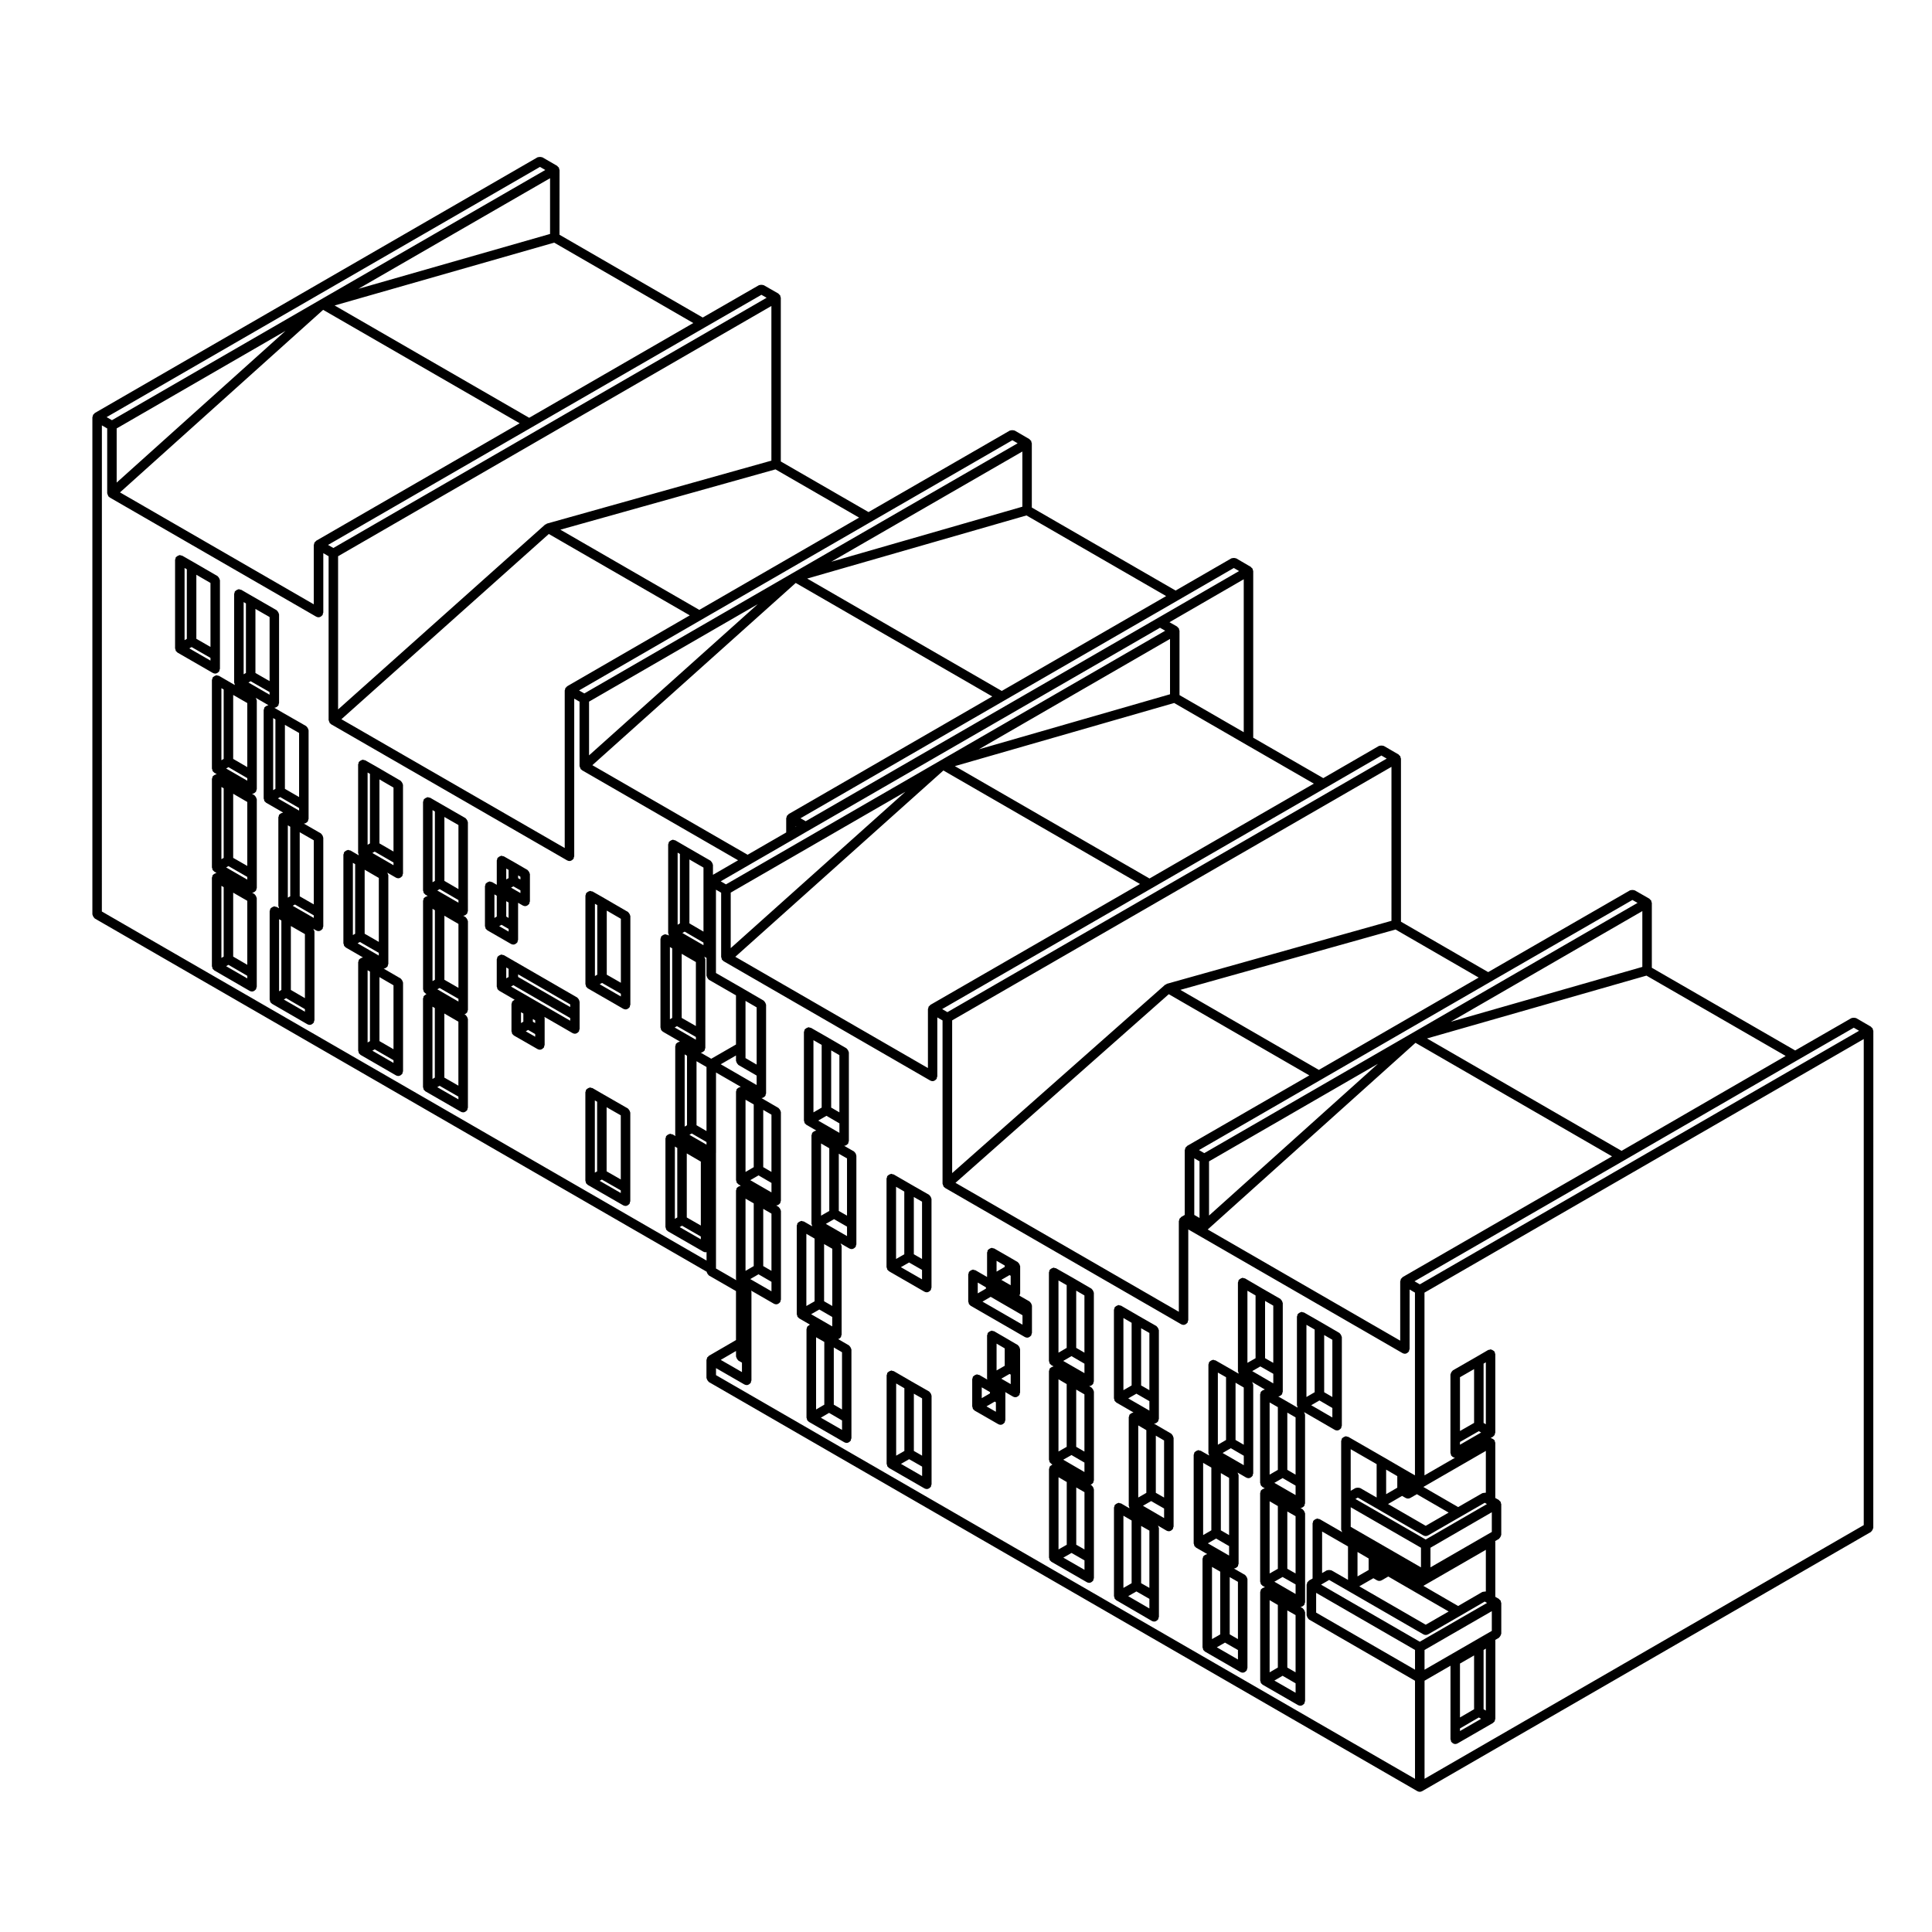 <?xml version="1.0" encoding="UTF-8"?>
<!-- Uploaded to: SVG Repo, www.svgrepo.com, Generator: SVG Repo Mixer Tools -->
<svg fill="#000000" width="800px" height="800px" version="1.1" viewBox="144 144 512 512" xmlns="http://www.w3.org/2000/svg">
 <g>
  <path d="m640.3 416.71c-0.023-0.055 0.004-0.109-0.023-0.168-0.031-0.055-0.102-0.055-0.133-0.105-0.07-0.09-0.133-0.152-0.227-0.223-0.047-0.035-0.051-0.105-0.102-0.133l-3.91-2.273c-0.055-0.035-0.109 0-0.172-0.023-0.152-0.066-0.289-0.066-0.453-0.066-0.172 0-0.312-0.004-0.473 0.066-0.051 0.02-0.105-0.012-0.16 0.02l-14.902 8.578-37.992-21.914v-17.199c0-0.066-0.055-0.102-0.066-0.156-0.016-0.109-0.035-0.203-0.086-0.309-0.02-0.055 0.012-0.109-0.02-0.168-0.031-0.055-0.102-0.055-0.133-0.105-0.074-0.098-0.133-0.152-0.227-0.223-0.051-0.039-0.055-0.105-0.105-0.137l-3.894-2.223c-0.051-0.031-0.105 0-0.16-0.02-0.152-0.07-0.297-0.066-0.465-0.066-0.168 0-0.312-0.004-0.469 0.066-0.051 0.02-0.105-0.012-0.16 0.02l-37.59 21.668-23.109-13.359v-43.215c0-0.059-0.055-0.102-0.066-0.156-0.016-0.109-0.035-0.195-0.086-0.309-0.02-0.055 0.012-0.109-0.02-0.168-0.031-0.055-0.102-0.055-0.133-0.105-0.07-0.09-0.125-0.152-0.223-0.223-0.047-0.039-0.051-0.105-0.105-0.137l-3.926-2.273c-0.055-0.035-0.121 0-0.18-0.023-0.145-0.066-0.289-0.059-0.453-0.059-0.16 0-0.301 0-0.453 0.059-0.059 0.023-0.117-0.004-0.176 0.023l-14.766 8.539-18.566-10.707v-44.176c0-0.059-0.055-0.102-0.059-0.156-0.02-0.109-0.039-0.195-0.09-0.301-0.02-0.059 0.012-0.117-0.02-0.172s-0.102-0.055-0.133-0.105c-0.07-0.09-0.133-0.152-0.223-0.223-0.047-0.035-0.051-0.105-0.102-0.133l-3.894-2.273c-0.051-0.035-0.109 0-0.172-0.023-0.145-0.066-0.281-0.066-0.449-0.066-0.172-0.004-0.312-0.004-0.48 0.066-0.055 0.02-0.109-0.012-0.16 0.02l-14.785 8.539-38.109-22v-17.035c0-0.059-0.055-0.102-0.066-0.152-0.016-0.109-0.039-0.203-0.082-0.309-0.023-0.055 0.012-0.117-0.023-0.172-0.035-0.055-0.102-0.059-0.137-0.105-0.07-0.098-0.133-0.152-0.223-0.223-0.047-0.035-0.051-0.105-0.102-0.133l-3.91-2.273c-0.055-0.031-0.109 0-0.16-0.023-0.156-0.066-0.301-0.066-0.473-0.066-0.168 0-0.309-0.004-0.465 0.066-0.051 0.02-0.109-0.012-0.168 0.02l-37.465 21.609-23.246-13.41v-43.402c0-0.066-0.055-0.102-0.066-0.156-0.016-0.117-0.035-0.203-0.082-0.312-0.02-0.055 0.004-0.109-0.02-0.16-0.031-0.055-0.102-0.055-0.133-0.105-0.07-0.098-0.137-0.152-0.227-0.223-0.051-0.039-0.051-0.105-0.105-0.137l-3.906-2.231c-0.051-0.031-0.109 0-0.168-0.02-0.156-0.07-0.293-0.066-0.457-0.066-0.168 0-0.312-0.004-0.465 0.066-0.055 0.02-0.109-0.012-0.16 0.02l-14.902 8.578-37.961-21.938 0.016-17.156c0-0.059-0.055-0.102-0.066-0.156-0.016-0.109-0.035-0.195-0.082-0.309-0.02-0.055 0.004-0.109-0.02-0.168-0.023-0.055-0.102-0.055-0.133-0.105-0.07-0.09-0.133-0.152-0.223-0.223-0.051-0.039-0.051-0.105-0.105-0.137l-3.93-2.273c-0.055-0.031-0.109 0-0.172-0.02-0.16-0.07-0.301-0.066-0.48-0.066-0.156 0.004-0.281 0-0.43 0.059-0.059 0.023-0.125-0.012-0.188 0.023l-117.35 67.781c-0.055 0.031-0.059 0.102-0.105 0.137-0.09 0.07-0.152 0.133-0.215 0.223-0.039 0.051-0.105 0.051-0.137 0.105-0.031 0.055 0 0.109-0.02 0.168-0.047 0.105-0.07 0.191-0.086 0.309-0.004 0.059-0.066 0.102-0.066 0.156v131.76c0 0.059 0.055 0.102 0.066 0.156 0.02 0.168 0.098 0.289 0.18 0.43 0.086 0.145 0.152 0.273 0.281 0.367 0.047 0.039 0.051 0.105 0.105 0.137l162.16 93.609c0 0.02 0.016 0.035 0.02 0.055 0.02 0.168 0.098 0.289 0.18 0.434 0.086 0.141 0.145 0.266 0.277 0.363 0.047 0.039 0.051 0.105 0.105 0.137l7.188 4.141v12.984l-7.195 4.18c-0.051 0.031-0.055 0.102-0.102 0.133-0.09 0.07-0.152 0.125-0.223 0.215-0.039 0.051-0.105 0.055-0.137 0.105s0 0.117-0.02 0.172c-0.047 0.105-0.066 0.191-0.082 0.309-0.012 0.055-0.066 0.098-0.066 0.152v4.762c0 0.059 0.055 0.102 0.066 0.156 0.02 0.168 0.098 0.289 0.18 0.43 0.086 0.145 0.152 0.273 0.281 0.367 0.047 0.039 0.051 0.105 0.105 0.137l187.77 108.43h0.004c0.191 0.105 0.402 0.168 0.625 0.168 0.215 0 0.434-0.059 0.621-0.168h0.012l118.93-68.695c0.051-0.031 0.055-0.102 0.105-0.137 0.133-0.102 0.195-0.223 0.281-0.367 0.086-0.141 0.156-0.262 0.176-0.43 0.012-0.059 0.07-0.102 0.07-0.156l0.012-131.71c0-0.059-0.059-0.102-0.07-0.152-0.02-0.117-0.043-0.207-0.086-0.312zm-353.2-228.48 1.406 0.816-59.668 34.43-55.172 31.879-1.41-0.816zm58.684 33.895 1.375 0.785-114.82 66.316-1.406-0.816 53.938-31.145 46.008-26.555zm66.504 38.539 1.395 0.812-59.59 34.375-55.246 31.918-1.391-0.797 32.504-18.785 44.871-25.91zm58.688 33.859 1.387 0.812-21.594 12.484-93.254 53.812-1.375-0.785 53.969-31.176 46.082-26.598zm39.109 49.699 1.406 0.816-116.42 67.188-1.391-0.812 55.574-32.051 46.074-26.598zm66.52 38.277 1.359 0.777-59.621 34.445-55.199 31.871-1.395-0.812 32.395-18.691 44.871-25.922zm58.668 33.855 1.402 0.812-116.41 67.199-1.406-0.816 55.508-32.012 46.012-26.605zm-134.04 137.47v8.852l-4.375-2.516c-0.055-0.031-0.109 0-0.168-0.02-0.156-0.07-0.297-0.066-0.469-0.066-0.168 0-0.309 0-0.465 0.066-0.051 0.023-0.105-0.004-0.16 0.023l-1.23 0.715 0.008-11.008zm7.59-21.812v8.844l-4.367-2.516c-0.051-0.031-0.109 0-0.168-0.023-0.156-0.066-0.293-0.059-0.457-0.059-0.172 0-0.312 0-0.469 0.066-0.055 0.023-0.109-0.004-0.168 0.023l-1.246 0.727v-11.02zm28.645 10.242 0.59 0.336-16.234 9.391-18.621-10.742 0.625-0.363 5.621 3.246 11.75 6.781h0.004c0.191 0.105 0.402 0.168 0.625 0.168 0.215 0 0.434-0.059 0.621-0.168h0.012l8.59-4.957zm-6.559 42.605 3.738-2.152v14.258l-3.738 2.176zm6.856 12.453-0.598-0.348v-15.715l0.598-0.348zm-17.504-18.242-26.172-15.121 2.156-1.25 5.621 3.246h0.004l19.336 11.168h0.004c0.191 0.105 0.402 0.168 0.625 0.168 0.215 0 0.434-0.059 0.621-0.168h0.012l8.59-4.957s0-0.004 0.004-0.004l6.402-3.723 0.621 0.363zm17.504-13.316c-0.102-0.023-0.195 0.039-0.301 0.039-0.16 0-0.297 0-0.453 0.066-0.059 0.023-0.121-0.012-0.176 0.023l-6.414 3.723-9.215-5.336 16.559-9.551zm-15.934 8.812-17.609-10.172 3.734-2.152 0.953 0.551s0.004 0 0.012 0.004c0.188 0.105 0.402 0.16 0.621 0.16 0.215 0 0.434-0.059 0.625-0.168 0.004-0.004 0.004-0.004 0.012-0.004l1.719-0.996 16.012 9.27zm-15.129-17.559v3.055l-2.949 1.699v-6.473zm13.871 2.359-18.621-10.742v-5.195l18.621 10.734zm18.773-9.383-16.258 9.375v-5.195l16.258-9.406zm-17.516-1.629-9.984-5.769 3.715-2.156 0.945 0.539h0.004c0.191 0.105 0.402 0.168 0.621 0.168 0.223 0 0.438-0.059 0.625-0.168h0.004l1.723-0.992 8.422 4.871zm-7.535-10.102-2.953 1.719v-6.504l2.953 1.719zm-21.504 27.867 26.203 15.133v5.234l-26.203-15.133zm28.727 15.137 17.828-10.281v5.223l-17.828 10.293zm9.391 20.797 4.992-2.906 0.613 0.359-5.606 3.234zm0-75.918 4.992-2.863 0.613 0.359-5.606 3.234zm6.856-4.695-0.598-0.348v-15.715l0.598-0.348zm-3.117-0.355-3.738 2.144v-14.258l3.738-2.144zm3.117 7.418v11.074c-0.098-0.023-0.191 0.039-0.293 0.039-0.172 0-0.312-0.004-0.473 0.066-0.051 0.02-0.105-0.012-0.16 0.02l-6.418 3.688-9.219-5.332zm-73.707-58.676 55.066-49.469 52.082 30.086-55.508 32.012c-0.055 0.031-0.059 0.102-0.105 0.137-0.09 0.07-0.145 0.133-0.215 0.223-0.039 0.051-0.105 0.051-0.137 0.105-0.031 0.055 0 0.109-0.02 0.168-0.047 0.105-0.07 0.191-0.086 0.309-0.004 0.059-0.066 0.102-0.066 0.156v15.734zm-66.844-12.367 56.523-49.988 37.25 21.52-32.387 18.688c-0.051 0.031-0.055 0.102-0.105 0.137-0.09 0.07-0.152 0.125-0.215 0.215-0.039 0.051-0.105 0.051-0.137 0.105-0.031 0.055 0 0.109-0.023 0.172-0.047 0.105-0.066 0.191-0.082 0.309-0.012 0.059-0.07 0.102-0.07 0.156v17.195l-0.938 0.539c-0.051 0.031-0.055 0.102-0.102 0.133-0.09 0.07-0.156 0.133-0.227 0.223-0.035 0.051-0.102 0.051-0.125 0.105-0.035 0.055 0 0.109-0.023 0.168-0.047 0.105-0.07 0.191-0.086 0.309-0.012 0.059-0.066 0.102-0.066 0.156v24.035zm115.54-69.434-59.512 16.688c-0.098 0.023-0.125 0.121-0.215 0.168-0.09 0.051-0.195 0.031-0.277 0.102l-56.418 49.898v-40.473l116.42-67.188zm-48.348 63.746 44.762-25.852-44.762 40.215zm-2.519 15-1.391-0.805v-15.008l1.391 0.805zm111.85-17.785-51.566-29.785 58.156-16.652 36.895 21.285zm5.5-48.746-50.773 14.539 50.773-29.332zm-85.723 27.293-36.707-21.207 57.035-15.996 22.023 12.734zm-154.65-29.973 55.148-49.375 52.098 30.078-55.57 32.047c-0.055 0.031-0.059 0.102-0.105 0.137-0.09 0.07-0.152 0.125-0.215 0.215-0.035 0.047-0.105 0.051-0.137 0.105s0 0.109-0.02 0.172c-0.047 0.105-0.07 0.191-0.086 0.309-0.004 0.059-0.066 0.102-0.066 0.156v15.637zm3.965 85.406 2.18-1.266 3.441 1.996v2.508zm-18.711-13.777 0.629-0.363 4.977 2.863v0.734zm-0.633-20.98v18.43l-0.637 0.363 0.004-19.156zm0.695-77.898v18.398l-0.598 0.348v-19.098zm3.144 74.07 3.906 2.266v0.699l-4.523-2.609zm-1.32 5.285 3.723 2.172v16.941l-3.723-2.141zm5.227-5.926-2.644-1.543v-16.965l2.644 1.531zm-5.789-52.848 4.988 2.906v0.691l-5.598-3.238zm-0.785 5.883 3.758 2.176v16.957l-3.758-2.152zm5.773-5.891-3.727-2.176v-16.941l3.727 2.152zm-8.293 4.434v18.445l-0.605 0.348v-19.141zm1.266 20.621 5.012 2.867v0.727l-5.621-3.238zm2.664 7.836v18.426l-0.621 0.359v-19.133zm13.047 1.512c0.02 0.168 0.098 0.289 0.18 0.434 0.086 0.141 0.145 0.266 0.281 0.367 0.047 0.035 0.051 0.105 0.102 0.133l4.84 2.816v2.504l-9.512-5.5 4.039-2.328v1.422c0.004 0.055 0.066 0.098 0.07 0.152zm4.633 11.398v16.625l-2.176 1.266v-19.133zm4.699 44.105-2.18-1.266v-15.168l2.18 1.266zm-4.699-17.891v16.625l-2.176 1.266v-19.133zm-0.918-6.144 2.18-1.266 3.441 1.996v2.508zm5.617-2.184-2.18-1.266v-15.168l2.18 1.266zm-3.926-28.445-2.953-1.719v-2.836c0-0.012 0.012-0.016 0.012-0.023 0-0.012-0.012-0.016-0.012-0.023v-12.281l2.953 1.719zm-5.473-5.324-6.559 3.777-2.797-1.617c0.289-0.004 0.539-0.137 0.762-0.316 0.059-0.051 0.102-0.09 0.145-0.145 0.051-0.059 0.121-0.09 0.16-0.156 0.059-0.105 0.016-0.215 0.039-0.328 0.031-0.105 0.125-0.18 0.125-0.301v-3.633l0.004-19.863c0-0.059-0.055-0.102-0.066-0.156-0.02-0.168-0.098-0.289-0.176-0.43-0.02-0.035-0.02-0.074-0.039-0.105l0.406 0.238c0.055 0.031 0.117 0.023 0.176 0.047v4.734c0 0.059 0.055 0.102 0.066 0.156 0.02 0.168 0.098 0.289 0.18 0.434 0.086 0.141 0.145 0.266 0.277 0.363 0.047 0.039 0.051 0.105 0.105 0.137l7.188 4.141zm-38.941-90.863 44.723-25.836-44.723 40.074zm54.773-31.453 52.082 30.078-53.977 31.18c-0.055 0.031-0.055 0.102-0.105 0.137-0.09 0.07-0.152 0.133-0.223 0.223-0.035 0.051-0.105 0.055-0.137 0.105-0.031 0.055 0 0.109-0.02 0.168-0.047 0.105-0.066 0.188-0.082 0.301-0.012 0.059-0.066 0.102-0.066 0.156v3.777l-10.227 5.906-41.145-23.738zm-0.004 64.523 0.133 0.074-0.133 0.082zm-12.117 10.062 11.488-6.629s0-0.004 0.004-0.004l3.891-2.262s0.004 0 0.012-0.004h0.004l93.254-53.812 1.379 0.785-59.574 34.406-56.828 32.816-1.387-0.812zm-5.109 22.191v-14.715l46.297-26.73zm116.42-67.277-50.668 14.59 50.668-29.258zm-5.441 48.824-51.578-29.781 58.113-16.73 19.078 11.027 17.938 10.344zm7.957-48.602v-17.074c0-0.066-0.059-0.102-0.07-0.16-0.016-0.109-0.039-0.195-0.082-0.309-0.023-0.055 0.004-0.109-0.023-0.16-0.031-0.055-0.102-0.055-0.133-0.105-0.07-0.098-0.137-0.152-0.23-0.227-0.047-0.035-0.051-0.105-0.105-0.133l-2.016-1.148 19.68-11.383v40.531zm-47.105-1.102-51.566-29.781 58.113-16.73 37.016 21.371zm5.457-48.824-50.645 14.586 50.645-29.211zm-180.46 56.316 54.965-49.086 37.359 21.566-32.512 18.793c-0.055 0.031-0.055 0.102-0.105 0.137-0.09 0.07-0.152 0.133-0.223 0.227-0.035 0.047-0.105 0.051-0.137 0.105-0.031 0.055 0 0.105-0.02 0.16-0.047 0.105-0.066 0.191-0.082 0.309-0.012 0.059-0.066 0.102-0.066 0.156v41.766zm94.848-28.973-36.82-21.254 57.008-15.984 22.156 12.785zm19.105-39.551-59.48 16.68c-0.102 0.031-0.137 0.125-0.223 0.172-0.09 0.051-0.195 0.023-0.277 0.102l-54.852 48.98v-40.602l114.83-66.32zm-172.63 8.414 53.836-48.379 52.082 30.059-53.938 31.145c-0.055 0.031-0.055 0.102-0.105 0.137-0.09 0.07-0.152 0.133-0.223 0.223-0.035 0.051-0.105 0.051-0.133 0.105-0.023 0.055 0 0.109-0.02 0.168-0.047 0.105-0.066 0.191-0.082 0.309-0.012 0.059-0.066 0.102-0.066 0.156v15.734zm-0.879-16.953 44.742-25.852-44.742 40.203zm109.32-2.82-51.559-29.762 58.184-16.652 36.863 21.305zm5.531-48.715-50.793 14.535 50.793-29.305zm-118.77 50.727 1.406 0.812v17.18c0 0.059 0.055 0.102 0.066 0.156 0.02 0.152 0.082 0.266 0.156 0.402 0.047 0.09 0.023 0.203 0.102 0.281 0.012 0.012 0.023 0.004 0.031 0.016 0.047 0.051 0.117 0.059 0.172 0.102 0.051 0.039 0.051 0.105 0.105 0.137l54.75 31.605c0.203 0.109 0.418 0.168 0.629 0.168 0.293 0 0.555-0.133 0.781-0.324 0.059-0.051 0.105-0.098 0.152-0.152s0.117-0.086 0.156-0.152c0.059-0.105 0.016-0.215 0.047-0.324 0.031-0.105 0.125-0.188 0.125-0.309v-15.73l1.406 0.812v43.414c0 0.059 0.055 0.102 0.066 0.156 0.02 0.152 0.082 0.266 0.156 0.402 0.047 0.098 0.023 0.203 0.098 0.281 0.012 0.012 0.023 0.004 0.035 0.016 0.047 0.051 0.109 0.059 0.168 0.102 0.051 0.039 0.051 0.105 0.105 0.137l62.582 36.094c0.203 0.109 0.418 0.168 0.629 0.168 0.293 0 0.559-0.137 0.785-0.324 0.059-0.051 0.102-0.09 0.145-0.145 0.051-0.059 0.121-0.09 0.16-0.156 0.059-0.105 0.016-0.215 0.039-0.328 0.031-0.105 0.125-0.18 0.125-0.301v-41.777l1.406 0.801v17.062c0 0.059 0.055 0.102 0.066 0.156 0.02 0.156 0.086 0.273 0.16 0.406 0.047 0.09 0.023 0.195 0.098 0.277 0.004 0.012 0.02 0.004 0.031 0.016 0.047 0.051 0.117 0.055 0.172 0.102 0.047 0.039 0.051 0.105 0.105 0.137l41.387 23.879-6.66 3.848v-2.637c0-0.059-0.055-0.102-0.066-0.156-0.02-0.168-0.098-0.289-0.18-0.434-0.086-0.141-0.145-0.266-0.277-0.363-0.047-0.039-0.051-0.105-0.105-0.137l-6.246-3.602h-0.004l-3.109-1.812c-0.105-0.066-0.223-0.02-0.332-0.051-0.105-0.031-0.188-0.121-0.301-0.121-0.055 0-0.09 0.055-0.145 0.059-0.172 0.02-0.297 0.102-0.441 0.188-0.141 0.086-0.262 0.145-0.363 0.277-0.035 0.051-0.105 0.051-0.133 0.105-0.059 0.105-0.016 0.215-0.047 0.328-0.031 0.105-0.125 0.188-0.125 0.309v23.488c0 0.059 0.055 0.102 0.066 0.156 0.012 0.109 0.035 0.203 0.086 0.309 0.02 0.059-0.012 0.117 0.02 0.172 0.012 0.02 0.031 0.023 0.047 0.047l-0.379-0.215c-0.102-0.059-0.211-0.016-0.324-0.047-0.105-0.031-0.188-0.121-0.301-0.121-0.059 0-0.098 0.055-0.156 0.066-0.172 0.02-0.293 0.098-0.441 0.18-0.141 0.086-0.262 0.152-0.359 0.281-0.035 0.051-0.105 0.055-0.137 0.105-0.059 0.105-0.016 0.215-0.039 0.324-0.031 0.105-0.125 0.18-0.125 0.301v23.488c0 0.059 0.055 0.102 0.066 0.156 0.016 0.109 0.035 0.203 0.082 0.309 0.02 0.055-0.004 0.109 0.02 0.168 0.039 0.07 0.105 0.102 0.156 0.152 0.051 0.059 0.098 0.105 0.152 0.152 0.047 0.039 0.082 0.102 0.133 0.133 0.012 0.004 0.012 0.02 0.02 0.023l4.535 2.613c-0.059 0-0.098 0.055-0.145 0.059-0.172 0.02-0.293 0.098-0.441 0.18-0.141 0.086-0.262 0.152-0.359 0.281-0.035 0.051-0.105 0.055-0.137 0.105-0.059 0.105-0.016 0.215-0.039 0.324-0.031 0.105-0.125 0.18-0.125 0.301v23.488c0 0.059 0.055 0.102 0.066 0.156 0.004 0.047-0.031 0.09-0.02 0.125l-0.762-0.43c-0.105-0.055-0.211-0.012-0.316-0.039-0.105-0.031-0.188-0.121-0.301-0.121-0.066 0-0.105 0.059-0.168 0.07-0.168 0.02-0.289 0.098-0.434 0.176-0.141 0.09-0.262 0.156-0.363 0.293-0.035 0.051-0.105 0.055-0.137 0.105-0.055 0.102-0.012 0.211-0.035 0.312-0.031 0.105-0.125 0.18-0.125 0.301v23.488c0 0.059 0.055 0.102 0.066 0.156 0.016 0.109 0.035 0.203 0.082 0.309 0.02 0.055-0.004 0.109 0.02 0.168 0.039 0.07 0.105 0.102 0.156 0.152 0.051 0.059 0.09 0.105 0.152 0.152 0.047 0.039 0.082 0.105 0.137 0.133 0.012 0.004 0.004 0.02 0.016 0.023l9.395 5.41c0.203 0.109 0.418 0.168 0.629 0.168 0.086 0 0.156-0.051 0.242-0.066v2.266l-160.25-92.508zm162.75 192.8v-21.305l6.555 3.789c-0.059 0-0.098 0.055-0.152 0.066-0.172 0.02-0.293 0.098-0.438 0.18-0.145 0.086-0.266 0.152-0.363 0.289-0.035 0.047-0.105 0.051-0.137 0.105-0.055 0.105-0.012 0.211-0.039 0.316-0.031 0.105-0.125 0.188-0.125 0.309v23.488c0 0.059 0.055 0.102 0.066 0.156 0.012 0.109 0.035 0.203 0.082 0.309 0.023 0.059-0.004 0.117 0.023 0.172 0.039 0.07 0.105 0.102 0.156 0.152 0.051 0.059 0.09 0.102 0.145 0.145 0.051 0.039 0.086 0.105 0.137 0.133 0.012 0.004 0.004 0.02 0.016 0.023l0.699 0.402c-0.023 0-0.039-0.031-0.07-0.031-0.059 0-0.102 0.059-0.156 0.066-0.168 0.023-0.289 0.098-0.434 0.18-0.145 0.086-0.266 0.152-0.367 0.289-0.035 0.047-0.105 0.051-0.137 0.105-0.055 0.105-0.012 0.211-0.039 0.316-0.031 0.105-0.125 0.188-0.125 0.309v23.488c0 0.059 0.055 0.102 0.066 0.156 0.004 0.039-0.023 0.082-0.016 0.117l-5.352-3.078-0.004-30.648zm5.371 54.113c0.02 0.168 0.098 0.289 0.176 0.43 0.086 0.145 0.152 0.273 0.281 0.367 0.047 0.039 0.051 0.105 0.105 0.137l0.941 0.539v2.504l-5.621-3.234 4.047-2.359v1.457c-0.004 0.059 0.059 0.102 0.07 0.16zm-5.371 2.926 7.508 4.324c0.203 0.109 0.418 0.168 0.629 0.168 0.293 0 0.559-0.137 0.785-0.324 0.059-0.051 0.102-0.09 0.145-0.145 0.051-0.059 0.121-0.09 0.16-0.156 0.059-0.105 0.016-0.215 0.039-0.328 0.031-0.105 0.125-0.18 0.125-0.301v-23.488c0-0.059-0.055-0.102-0.066-0.156-0.004-0.039 0.023-0.082 0.016-0.117l5.984 3.445c0.203 0.109 0.418 0.168 0.629 0.168 0.297 0 0.555-0.137 0.785-0.324 0.055-0.051 0.102-0.09 0.145-0.145 0.047-0.055 0.117-0.09 0.156-0.156 0.059-0.105 0.016-0.215 0.047-0.328 0.031-0.105 0.121-0.18 0.121-0.301v-23.488c0-0.059-0.055-0.102-0.066-0.152-0.02-0.168-0.098-0.289-0.176-0.434-0.086-0.145-0.152-0.266-0.289-0.367-0.047-0.035-0.051-0.105-0.102-0.133l-0.672-0.387c0.016 0 0.023 0.012 0.039 0.012 0.297 0 0.555-0.137 0.785-0.324 0.055-0.051 0.102-0.09 0.145-0.145 0.047-0.055 0.117-0.09 0.156-0.156 0.059-0.105 0.016-0.215 0.047-0.328 0.031-0.105 0.121-0.18 0.121-0.301v-23.488c0-0.059-0.055-0.102-0.066-0.152-0.02-0.168-0.098-0.289-0.176-0.434-0.086-0.145-0.152-0.266-0.289-0.367-0.047-0.035-0.051-0.105-0.102-0.133l-4.519-2.625c0.277-0.012 0.523-0.133 0.746-0.312 0.059-0.051 0.105-0.098 0.152-0.152 0.047-0.055 0.117-0.086 0.156-0.152 0.059-0.105 0.016-0.215 0.047-0.324 0.031-0.105 0.125-0.188 0.125-0.309v-23.488c0-0.059-0.055-0.102-0.066-0.152-0.02-0.168-0.098-0.289-0.18-0.434-0.086-0.141-0.145-0.266-0.281-0.367-0.047-0.035-0.051-0.105-0.102-0.133l-5.465-3.18s0-0.004-0.004-0.004l-7.188-4.141v-22.082l1.375 0.801v17.051c0 0.059 0.055 0.102 0.066 0.156 0.016 0.109 0.039 0.195 0.086 0.309 0.02 0.055-0.012 0.117 0.02 0.172 0.039 0.07 0.105 0.102 0.156 0.152 0.047 0.059 0.09 0.102 0.145 0.145 0.051 0.039 0.082 0.105 0.137 0.133 0.004 0.004 0.004 0.02 0.016 0.023l54.777 31.633c0.203 0.109 0.418 0.168 0.629 0.168 0.293 0 0.555-0.133 0.781-0.324 0.059-0.051 0.105-0.098 0.152-0.152 0.051-0.055 0.117-0.086 0.156-0.152 0.059-0.105 0.016-0.215 0.039-0.324 0.031-0.105 0.125-0.188 0.125-0.309v-15.633l1.387 0.805v43.273c0 0.059 0.055 0.102 0.066 0.156 0.02 0.152 0.082 0.262 0.156 0.398 0.047 0.09 0.023 0.203 0.098 0.281 0.012 0.012 0.031 0.004 0.039 0.02 0.047 0.051 0.117 0.055 0.172 0.102 0.047 0.039 0.051 0.105 0.105 0.137l62.602 36.145c0.203 0.109 0.418 0.168 0.629 0.168 0.293 0 0.555-0.133 0.781-0.324 0.059-0.051 0.105-0.098 0.152-0.152 0.051-0.055 0.117-0.086 0.152-0.152 0.059-0.105 0.02-0.215 0.047-0.324 0.035-0.105 0.125-0.188 0.125-0.309v-24.035l56.773 32.777c0.195 0.109 0.414 0.168 0.629 0.168 0.293 0 0.555-0.133 0.781-0.324 0.059-0.051 0.105-0.098 0.152-0.152 0.051-0.055 0.117-0.086 0.156-0.152 0.059-0.105 0.012-0.215 0.039-0.324 0.031-0.105 0.125-0.188 0.125-0.309l0.012-15.754 1.406 0.812v48.43l-1.234-0.707c-0.004 0-0.004-0.004-0.004-0.004l-1.57-0.906h-0.004l-5.457-3.176c-0.004 0-0.004-0.004-0.012-0.004l-9.391-5.41c-0.105-0.059-0.223-0.016-0.328-0.047s-0.188-0.121-0.301-0.121c-0.059 0-0.098 0.055-0.152 0.066-0.172 0.02-0.297 0.098-0.441 0.18-0.141 0.086-0.262 0.145-0.359 0.277-0.039 0.051-0.105 0.055-0.137 0.105-0.059 0.105-0.016 0.215-0.047 0.328-0.031 0.105-0.121 0.18-0.121 0.301v23.488c0 0.059 0.055 0.102 0.066 0.156 0.02 0.168 0.102 0.289 0.18 0.434 0.016 0.031 0.016 0.066 0.035 0.09l-5.969-3.445c-0.105-0.059-0.223-0.016-0.328-0.047-0.105-0.031-0.188-0.121-0.301-0.121-0.059 0-0.098 0.055-0.152 0.066-0.172 0.02-0.297 0.098-0.441 0.18-0.141 0.086-0.262 0.145-0.359 0.281-0.039 0.047-0.105 0.051-0.133 0.105-0.059 0.105-0.02 0.215-0.047 0.324-0.035 0.105-0.125 0.188-0.125 0.309v14.637l-0.934 0.52c-0.059 0.035-0.066 0.105-0.109 0.141-0.098 0.074-0.16 0.133-0.23 0.23-0.039 0.047-0.105 0.047-0.133 0.102-0.031 0.051 0 0.105-0.02 0.156-0.047 0.105-0.066 0.191-0.086 0.309-0.012 0.066-0.07 0.105-0.07 0.168v8.148c0 0.059 0.059 0.102 0.07 0.156 0.02 0.168 0.098 0.289 0.176 0.43 0.086 0.145 0.145 0.273 0.281 0.367 0.051 0.039 0.055 0.105 0.105 0.137l28.094 16.227v25.996l-185.24-106.98zm187.77 82.836 6.871-3.969v19.488c0 0.117 0.098 0.195 0.125 0.309 0.023 0.105-0.016 0.223 0.047 0.324 0.035 0.07 0.105 0.102 0.152 0.152 0.051 0.059 0.098 0.105 0.152 0.152 0.227 0.188 0.492 0.324 0.781 0.324 0.211 0 0.43-0.055 0.629-0.168l9.375-5.41c0.012-0.004 0.004-0.016 0.016-0.02 0.059-0.035 0.09-0.102 0.137-0.137 0.059-0.051 0.105-0.09 0.152-0.145 0.047-0.059 0.109-0.09 0.152-0.152 0.031-0.055 0-0.109 0.023-0.172 0.047-0.105 0.07-0.191 0.086-0.309 0.012-0.059 0.066-0.102 0.066-0.156v-20.801c0-0.047-0.047-0.07-0.047-0.109l0.992-0.574c0.055-0.031 0.059-0.102 0.105-0.137 0.125-0.102 0.195-0.223 0.277-0.367 0.09-0.141 0.156-0.262 0.18-0.43 0.004-0.059 0.066-0.102 0.066-0.156v-8.137c0-0.066-0.059-0.102-0.07-0.156-0.012-0.109-0.035-0.195-0.082-0.309-0.02-0.055 0.012-0.109-0.02-0.168-0.031-0.055-0.102-0.059-0.137-0.105-0.07-0.09-0.133-0.145-0.223-0.215-0.051-0.039-0.055-0.105-0.105-0.137l-0.945-0.539v-14.621c0-0.059-0.055-0.09-0.059-0.145l1.008-0.578c0.055-0.031 0.059-0.102 0.105-0.137 0.125-0.102 0.195-0.223 0.277-0.363 0.09-0.145 0.156-0.266 0.18-0.434 0.004-0.059 0.066-0.102 0.066-0.156v-8.137c0-0.066-0.059-0.105-0.07-0.168-0.016-0.109-0.035-0.203-0.082-0.309-0.02-0.055 0.004-0.105-0.02-0.156-0.035-0.055-0.102-0.055-0.137-0.105-0.07-0.098-0.137-0.156-0.23-0.227-0.051-0.039-0.055-0.105-0.109-0.141l-0.934-0.52v-14.637c0-0.117-0.098-0.195-0.125-0.309-0.023-0.105 0.016-0.223-0.047-0.324-0.031-0.055-0.098-0.055-0.133-0.105-0.102-0.133-0.223-0.195-0.367-0.281-0.145-0.09-0.266-0.16-0.434-0.18-0.047-0.004-0.074-0.051-0.121-0.055l0.598-0.344c0.012-0.004 0.004-0.016 0.016-0.02 0.059-0.035 0.09-0.102 0.137-0.137 0.059-0.051 0.105-0.09 0.152-0.145 0.047-0.059 0.109-0.09 0.152-0.152 0.031-0.055 0-0.109 0.023-0.172 0.047-0.105 0.07-0.191 0.086-0.309 0.012-0.059 0.066-0.102 0.066-0.156v-20.801c0-0.117-0.098-0.195-0.125-0.309-0.023-0.109 0.016-0.227-0.047-0.328-0.031-0.055-0.102-0.055-0.133-0.105-0.102-0.125-0.223-0.191-0.359-0.277-0.152-0.09-0.277-0.168-0.453-0.188-0.055-0.004-0.09-0.059-0.141-0.059-0.117 0-0.191 0.098-0.301 0.121-0.109 0.023-0.227-0.016-0.332 0.051l-3.109 1.812-6.258 3.594c-0.059 0.031-0.059 0.102-0.105 0.137-0.133 0.102-0.195 0.223-0.289 0.363-0.082 0.145-0.152 0.266-0.176 0.434-0.012 0.059-0.066 0.098-0.066 0.156v20.801c0 0.117 0.098 0.195 0.125 0.309 0.023 0.105-0.016 0.223 0.047 0.324 0.035 0.07 0.105 0.102 0.152 0.152 0.051 0.059 0.098 0.105 0.152 0.152 0.215 0.18 0.469 0.312 0.746 0.312l-8.098 4.676v-48.422l116.41-67.199v128.81l-116.39 67.227z"/>
  <path d="m379.1 480.27c0.02 0.055-0.012 0.109 0.02 0.16 0.039 0.07 0.105 0.102 0.156 0.156 0.051 0.055 0.09 0.105 0.152 0.152 0.051 0.039 0.086 0.105 0.137 0.137 0.012 0.004 0.004 0.016 0.016 0.02l9.395 5.41c0.203 0.109 0.418 0.168 0.629 0.168 0.293 0 0.559-0.137 0.785-0.324 0.059-0.051 0.102-0.09 0.145-0.145 0.051-0.059 0.121-0.09 0.16-0.156 0.059-0.105 0.016-0.215 0.039-0.328 0.031-0.105 0.125-0.18 0.125-0.301v-23.488c0-0.066-0.055-0.102-0.066-0.156-0.02-0.168-0.098-0.289-0.176-0.434-0.086-0.141-0.152-0.266-0.289-0.363-0.051-0.039-0.051-0.105-0.105-0.137l-4.695-2.684-4.691-2.719c-0.105-0.059-0.215-0.016-0.328-0.047-0.105-0.035-0.188-0.125-0.309-0.125-0.059 0-0.098 0.055-0.152 0.066-0.172 0.02-0.293 0.098-0.441 0.18-0.141 0.086-0.262 0.145-0.359 0.281-0.039 0.047-0.105 0.051-0.137 0.105-0.059 0.105-0.016 0.215-0.047 0.324-0.031 0.105-0.125 0.188-0.125 0.309v23.488c0 0.059 0.055 0.102 0.066 0.156 0.027 0.102 0.051 0.188 0.098 0.293zm5.809-1.695 3.438 1.965v2.504l-5.606-3.231zm3.441-0.934-2.176-1.246v-15.18l2.176 1.246zm-4.703-1.246-2.18 1.246v-19.133l2.18 1.266z"/>
  <path d="m273.14 390.54 6.277 3.613c0.195 0.109 0.414 0.168 0.629 0.168 0.293 0 0.559-0.137 0.785-0.324 0.059-0.051 0.102-0.09 0.145-0.145 0.051-0.059 0.121-0.09 0.16-0.156 0.059-0.105 0.016-0.215 0.039-0.328 0.031-0.105 0.125-0.18 0.125-0.301v-9.82l1.246 0.719c0.203 0.109 0.418 0.168 0.629 0.168 0.293 0 0.555-0.133 0.781-0.324 0.059-0.051 0.105-0.098 0.152-0.152 0.047-0.055 0.117-0.086 0.156-0.152 0.059-0.105 0.016-0.215 0.047-0.324 0.031-0.105 0.125-0.188 0.125-0.309v-7.234c0-0.059-0.055-0.102-0.066-0.152-0.02-0.168-0.098-0.289-0.18-0.434-0.086-0.141-0.145-0.266-0.281-0.367-0.047-0.035-0.051-0.105-0.102-0.133l-3.133-1.82h-0.004v-0.004l-3.141-1.789c-0.105-0.059-0.215-0.016-0.324-0.047-0.105-0.031-0.18-0.121-0.301-0.121-0.059 0-0.098 0.055-0.156 0.066-0.172 0.02-0.293 0.098-0.438 0.18-0.141 0.086-0.262 0.145-0.359 0.281-0.039 0.051-0.105 0.055-0.141 0.105-0.059 0.105-0.012 0.215-0.039 0.324-0.031 0.105-0.121 0.18-0.121 0.301v6.453l-1.25-0.727c-0.105-0.066-0.215-0.016-0.328-0.047-0.105-0.035-0.188-0.125-0.301-0.125-0.059 0-0.098 0.055-0.152 0.066-0.172 0.02-0.293 0.098-0.441 0.18-0.141 0.086-0.262 0.145-0.363 0.281-0.039 0.047-0.105 0.051-0.137 0.105-0.059 0.105-0.016 0.215-0.039 0.324-0.031 0.105-0.125 0.188-0.125 0.309v10.605c0 0.059 0.055 0.102 0.066 0.156 0.016 0.109 0.039 0.195 0.086 0.309 0.02 0.055-0.012 0.109 0.02 0.168 0.035 0.07 0.105 0.102 0.156 0.152 0.051 0.059 0.098 0.105 0.152 0.152 0.051 0.047 0.086 0.105 0.141 0.141 0-0.008 0 0 0.004 0.008zm5.641-3.281-0.621-0.359v-4.074l0.621 0.348zm-1.871 1.82 1.879 1.09v0.711l-2.5-1.438zm2.527-9.844 0.609-0.344 1.875 1.066v0.715zm2.481-2.172-0.613-0.348v-0.719l0.613 0.359zm-3.137-0.355-0.621 0.348v-2.871l0.621 0.348zm-3.133 10.195-0.621 0.359v-6.238l0.621 0.359z"/>
  <path d="m191.02 316.93 9.383 5.41c0.203 0.109 0.418 0.168 0.629 0.168 0.293 0 0.559-0.137 0.785-0.324 0.059-0.051 0.102-0.09 0.145-0.145 0.051-0.059 0.121-0.09 0.16-0.156 0.059-0.105 0.016-0.215 0.039-0.328 0.031-0.105 0.125-0.18 0.125-0.301l0.004-3.633v-19.855c0-0.059-0.055-0.102-0.066-0.156-0.02-0.168-0.098-0.289-0.176-0.43-0.086-0.145-0.145-0.273-0.281-0.367-0.047-0.035-0.051-0.105-0.102-0.133l-6.262-3.633h-0.004v-0.004l-3.117-1.785c-0.102-0.059-0.215-0.016-0.324-0.047-0.105-0.031-0.188-0.121-0.301-0.121-0.059 0-0.098 0.055-0.156 0.066-0.168 0.02-0.293 0.098-0.438 0.18-0.148 0.086-0.266 0.148-0.367 0.285-0.035 0.051-0.105 0.055-0.137 0.105-0.059 0.105-0.016 0.215-0.039 0.324-0.031 0.105-0.125 0.18-0.125 0.301v23.488c0 0.059 0.055 0.102 0.066 0.156 0.016 0.109 0.035 0.203 0.086 0.312 0.02 0.055-0.012 0.109 0.02 0.168 0.035 0.066 0.105 0.098 0.156 0.152 0.047 0.059 0.09 0.102 0.145 0.145 0.051 0.039 0.086 0.105 0.137 0.137 0.012 0.008 0.012 0.016 0.016 0.02zm3.754-1.453 5.004 2.871v0.719l-5.613-3.238zm5.004-0.031-3.742-2.156v-16.973l3.742 2.172zm-6.266-2.144-0.598 0.348v-19.125l0.598 0.336z"/>
  <path d="m433.67 538.12c-0.086-0.141-0.152-0.266-0.289-0.363-0.051-0.039-0.051-0.105-0.105-0.137l-0.281-0.16c0.16-0.051 0.301-0.121 0.43-0.23 0.059-0.051 0.105-0.09 0.145-0.145 0.051-0.055 0.117-0.086 0.156-0.152 0.066-0.105 0.02-0.223 0.051-0.332 0.031-0.105 0.121-0.18 0.121-0.301v-23.5c0-0.059-0.055-0.102-0.066-0.152-0.02-0.168-0.098-0.289-0.176-0.434-0.09-0.145-0.152-0.266-0.289-0.367-0.047-0.035-0.051-0.105-0.102-0.133l-0.676-0.387c0.016 0 0.023 0.012 0.039 0.012 0.297 0 0.555-0.137 0.785-0.324 0.055-0.051 0.102-0.09 0.145-0.145 0.047-0.055 0.117-0.09 0.156-0.156 0.059-0.105 0.016-0.215 0.047-0.328 0.031-0.105 0.121-0.18 0.121-0.301v-23.488c0-0.059-0.055-0.102-0.066-0.156-0.02-0.16-0.098-0.281-0.176-0.43-0.086-0.141-0.145-0.266-0.289-0.367-0.047-0.035-0.051-0.105-0.102-0.133l-4.699-2.734h-0.004c-0.004 0-0.004-0.004-0.004-0.004l-4.699-2.676c-0.102-0.059-0.211-0.016-0.316-0.039-0.105-0.035-0.18-0.125-0.301-0.125-0.066 0-0.102 0.059-0.156 0.066-0.172 0.023-0.297 0.102-0.438 0.18-0.141 0.082-0.262 0.145-0.363 0.281-0.035 0.051-0.105 0.055-0.137 0.105-0.059 0.105-0.016 0.215-0.039 0.324-0.035 0.105-0.121 0.18-0.121 0.301v23.488c0 0.059 0.055 0.102 0.066 0.156 0.016 0.109 0.035 0.203 0.086 0.312 0.02 0.055-0.012 0.109 0.02 0.168 0.039 0.066 0.105 0.098 0.156 0.152s0.09 0.102 0.145 0.145c0.051 0.039 0.082 0.102 0.133 0.125 0.012 0.012 0.012 0.023 0.023 0.031l0.59 0.336c-0.047 0.004-0.07 0.047-0.109 0.051-0.172 0.02-0.293 0.098-0.438 0.18-0.145 0.086-0.266 0.145-0.363 0.277-0.039 0.051-0.105 0.051-0.137 0.105-0.059 0.105-0.016 0.215-0.039 0.328-0.035 0.105-0.125 0.188-0.125 0.309v23.488c0 0.059 0.055 0.102 0.059 0.152 0.02 0.109 0.039 0.195 0.086 0.309 0.02 0.055-0.012 0.109 0.02 0.168 0.039 0.07 0.109 0.105 0.16 0.16 0.051 0.055 0.09 0.102 0.145 0.145 0.055 0.047 0.09 0.109 0.145 0.145 0 0 0 0.004 0.004 0.004h0.004c0 0.004 0.012 0.004 0.012 0.012l0.289 0.168c-0.102 0.031-0.156 0.137-0.246 0.191-0.145 0.086-0.266 0.145-0.363 0.281-0.039 0.047-0.105 0.051-0.137 0.105-0.059 0.105-0.016 0.215-0.039 0.324-0.035 0.105-0.125 0.188-0.125 0.309v23.488c0 0.059 0.059 0.102 0.066 0.156 0.016 0.109 0.039 0.195 0.086 0.309 0.02 0.055-0.012 0.109 0.02 0.16 0.039 0.07 0.105 0.102 0.156 0.156 0.051 0.055 0.09 0.105 0.152 0.152 0.051 0.039 0.086 0.105 0.137 0.137 0.012 0.004 0.004 0.016 0.016 0.02l9.395 5.41c0.195 0.109 0.414 0.168 0.629 0.168 0.293 0 0.555-0.137 0.781-0.324 0.059-0.051 0.105-0.09 0.145-0.145 0.051-0.059 0.121-0.09 0.16-0.156 0.059-0.105 0.012-0.215 0.039-0.328 0.031-0.105 0.125-0.18 0.125-0.301v-23.488c0-0.066-0.059-0.102-0.07-0.156 0-0.188-0.07-0.305-0.156-0.453zm-4.453 15.254v-15.18l2.18 1.246v15.18zm-3.445-22.539 2.172-1.234 3.445 1.996v2.504zm5.613-2.144-2.18-1.266v-15.168l2.18 1.266zm-5.625-24.031 2.188-1.273 3.441 2v2.508zm5.625-2.188-2.18-1.27v-15.164l2.18 1.27zm-4.703-1.27-2.176 1.27v-19.133l2.176 1.238zm0 9.598v16.625l-2.176 1.238v-19.133zm0.016 25.945v16.625l-2.18 1.246v-19.133zm1.262 18.805 3.441 1.965v2.504l-5.606-3.231z"/>
  <path d="m417.25 489.42c-0.09-0.145-0.152-0.273-0.289-0.367-0.051-0.039-0.051-0.105-0.105-0.137l-2.664-1.535c0.051-0.098 0.016-0.195 0.039-0.297 0.031-0.105 0.125-0.188 0.125-0.309v-7.219c0-0.059-0.059-0.102-0.07-0.152-0.02-0.168-0.09-0.289-0.176-0.434-0.086-0.141-0.145-0.266-0.289-0.367-0.047-0.035-0.051-0.105-0.102-0.133l-1.57-0.918s0-0.004-0.004-0.004l-4.68-2.695c-0.105-0.059-0.223-0.016-0.332-0.047-0.105-0.031-0.18-0.121-0.297-0.121-0.066 0-0.102 0.055-0.156 0.066-0.172 0.02-0.297 0.098-0.441 0.18-0.137 0.086-0.258 0.145-0.352 0.277-0.039 0.051-0.105 0.055-0.137 0.105-0.059 0.105-0.02 0.215-0.047 0.328-0.031 0.105-0.121 0.18-0.121 0.301v6.473l-3.094-1.793c-0.105-0.066-0.215-0.016-0.328-0.047-0.109-0.035-0.188-0.125-0.309-0.125-0.059 0-0.098 0.055-0.152 0.066-0.168 0.016-0.289 0.094-0.441 0.18-0.141 0.086-0.258 0.145-0.359 0.277-0.039 0.047-0.105 0.051-0.137 0.105-0.059 0.105-0.016 0.223-0.047 0.332-0.031 0.105-0.125 0.18-0.125 0.301v7.234c0 0.059 0.055 0.102 0.066 0.156 0.016 0.109 0.035 0.203 0.082 0.309 0.023 0.059-0.004 0.117 0.023 0.172 0.039 0.07 0.105 0.102 0.156 0.152 0.051 0.059 0.09 0.102 0.145 0.145 0.051 0.039 0.086 0.105 0.137 0.133 0.012 0.004 0.012 0.02 0.016 0.023l14.379 8.293c0.203 0.109 0.418 0.168 0.629 0.168 0.293 0 0.555-0.137 0.781-0.324 0.059-0.051 0.105-0.098 0.152-0.152 0.051-0.055 0.117-0.086 0.152-0.152 0.059-0.105 0.02-0.215 0.047-0.324 0.035-0.105 0.125-0.188 0.125-0.309v-7.231c0-0.059-0.055-0.102-0.066-0.156-0.004-0.172-0.086-0.285-0.164-0.43zm-5.723-7.504 0.312 0.176v2.508l-2.484-1.426zm-1.266-2.176-2.16 1.258v-2.871l2.16 1.246zm-4.973 5.75-2.176 1.266v-2.863l2.176 1.266zm1.254 2.184 8.43 4.883v2.5l-10.605-6.117z"/>
  <path d="m390.64 513.27c-0.086-0.141-0.152-0.266-0.289-0.363-0.051-0.039-0.051-0.105-0.105-0.137l-4.699-2.684-4.684-2.719c-0.105-0.066-0.215-0.016-0.328-0.047-0.105-0.035-0.188-0.125-0.309-0.125-0.059 0-0.098 0.055-0.152 0.066-0.172 0.02-0.293 0.098-0.441 0.18-0.141 0.086-0.262 0.145-0.359 0.277-0.035 0.047-0.105 0.051-0.137 0.105-0.059 0.105-0.016 0.223-0.047 0.332-0.031 0.105-0.125 0.18-0.125 0.301v23.488c0 0.059 0.055 0.102 0.066 0.156 0.016 0.109 0.039 0.195 0.086 0.309 0.02 0.055-0.012 0.109 0.02 0.16 0.039 0.07 0.105 0.102 0.156 0.156 0.051 0.055 0.09 0.105 0.152 0.152 0.051 0.039 0.086 0.105 0.137 0.137 0.012 0.004 0.004 0.016 0.016 0.02l9.395 5.41c0.203 0.109 0.418 0.168 0.629 0.168 0.293 0 0.559-0.137 0.785-0.324 0.059-0.051 0.102-0.09 0.145-0.145 0.051-0.059 0.121-0.09 0.16-0.156 0.059-0.105 0.016-0.215 0.039-0.328 0.031-0.105 0.125-0.18 0.125-0.301v-23.488c0-0.066-0.055-0.102-0.066-0.156-0.012-0.176-0.082-0.297-0.168-0.445zm-2.277 16.496-2.18-1.246v-15.18l2.18 1.246zm-4.695-1.246-2.176 1.246v-19.133l2.176 1.266zm1.262 2.184 3.441 1.965v2.504l-5.606-3.234z"/>
  <path d="m370.74 449.67c-0.086-0.141-0.152-0.266-0.289-0.363-0.047-0.039-0.051-0.105-0.105-0.137l-2.656-1.523c0.004 0 0.012 0.004 0.016 0.004 0.293 0 0.555-0.137 0.781-0.324 0.059-0.051 0.105-0.098 0.152-0.152 0.051-0.055 0.117-0.086 0.156-0.152 0.059-0.105 0.016-0.215 0.039-0.324 0.031-0.105 0.125-0.188 0.125-0.309v-23.488c0-0.059-0.055-0.102-0.066-0.152-0.02-0.168-0.098-0.289-0.176-0.434-0.086-0.141-0.152-0.266-0.289-0.367-0.047-0.035-0.051-0.105-0.102-0.133l-4.695-2.727s0-0.004-0.004-0.004l-4.699-2.695c-0.105-0.059-0.215-0.016-0.328-0.047-0.105-0.031-0.18-0.121-0.297-0.121-0.059 0-0.098 0.055-0.156 0.066-0.172 0.02-0.293 0.098-0.438 0.18-0.141 0.086-0.266 0.152-0.363 0.289-0.035 0.047-0.105 0.051-0.137 0.105-0.059 0.105-0.012 0.211-0.039 0.316-0.031 0.105-0.125 0.188-0.125 0.309v23.488c0 0.059 0.055 0.102 0.066 0.156 0.016 0.109 0.035 0.195 0.082 0.309 0.02 0.055-0.004 0.109 0.02 0.168 0.039 0.07 0.105 0.102 0.156 0.152 0.051 0.059 0.098 0.105 0.156 0.152 0.047 0.039 0.082 0.102 0.125 0.125 0.012 0.012 0.012 0.023 0.02 0.031l2.644 1.527c-0.059 0-0.102 0.055-0.156 0.066-0.168 0.02-0.289 0.098-0.434 0.18-0.145 0.086-0.266 0.145-0.367 0.281-0.039 0.047-0.105 0.051-0.137 0.105-0.059 0.105-0.016 0.215-0.047 0.324-0.031 0.105-0.125 0.188-0.125 0.309v23.488c0 0.059 0.055 0.102 0.066 0.156 0.016 0.109 0.039 0.195 0.086 0.309 0.02 0.055-0.012 0.109 0.02 0.16l-2.172-1.258c-0.105-0.059-0.215-0.016-0.328-0.047-0.105-0.031-0.188-0.125-0.309-0.125-0.059 0-0.098 0.055-0.152 0.066-0.172 0.02-0.293 0.098-0.438 0.18-0.145 0.086-0.266 0.145-0.363 0.281-0.039 0.047-0.105 0.051-0.137 0.105-0.059 0.105-0.016 0.215-0.047 0.324-0.031 0.105-0.125 0.188-0.125 0.309v23.488c0 0.059 0.055 0.102 0.066 0.156 0.016 0.109 0.039 0.195 0.086 0.309 0.02 0.055-0.012 0.109 0.02 0.16 0.039 0.07 0.105 0.102 0.156 0.156s0.098 0.105 0.152 0.152c0.051 0.039 0.086 0.105 0.137 0.137 0.004 0.004 0.004 0.016 0.016 0.02l2.856 1.648c-0.102 0.031-0.152 0.137-0.246 0.191-0.141 0.086-0.262 0.145-0.359 0.281-0.039 0.051-0.105 0.055-0.141 0.105-0.059 0.105-0.012 0.215-0.039 0.324-0.031 0.105-0.121 0.18-0.121 0.301v23.488c0 0.059 0.055 0.102 0.066 0.156 0.016 0.109 0.039 0.203 0.086 0.312 0.023 0.055-0.004 0.109 0.023 0.168 0.039 0.066 0.105 0.098 0.152 0.152 0.051 0.059 0.098 0.102 0.152 0.145 0.047 0.039 0.082 0.102 0.133 0.125 0.012 0.012 0.012 0.023 0.02 0.031l9.395 5.41c0.203 0.109 0.418 0.168 0.629 0.168 0.293 0 0.559-0.137 0.785-0.324 0.059-0.051 0.102-0.09 0.145-0.145 0.051-0.059 0.121-0.09 0.16-0.156 0.059-0.105 0.016-0.215 0.039-0.328 0.031-0.105 0.125-0.18 0.125-0.301v-23.488c0-0.059-0.055-0.102-0.066-0.156-0.02-0.16-0.098-0.281-0.18-0.43-0.086-0.141-0.145-0.266-0.281-0.367-0.047-0.035-0.051-0.105-0.102-0.133l-2.898-1.688c0.172-0.047 0.316-0.121 0.457-0.238 0.055-0.051 0.102-0.09 0.145-0.145 0.047-0.055 0.117-0.09 0.156-0.156 0.059-0.105 0.016-0.215 0.047-0.328 0.031-0.105 0.121-0.18 0.121-0.301v-23.488c0-0.066-0.055-0.102-0.066-0.156-0.02-0.168-0.098-0.289-0.176-0.434-0.02-0.031-0.02-0.07-0.039-0.102l2.309 1.328c0.203 0.109 0.418 0.168 0.629 0.168 0.297 0 0.555-0.137 0.785-0.324 0.055-0.051 0.102-0.09 0.145-0.145 0.047-0.055 0.117-0.09 0.156-0.156 0.059-0.105 0.016-0.215 0.047-0.328 0.031-0.105 0.121-0.18 0.121-0.301v-23.488c0-0.066-0.059-0.102-0.066-0.156 0.012-0.191-0.059-0.312-0.145-0.461zm-8.293 49.957v16.625l-2.176 1.27v-19.133zm1.262 18.805 3.441 2v2.508l-5.621-3.238zm3.434-0.906-2.18-1.27v-15.164l2.18 1.27zm-8.188-25.246 2.172-1.246 3.426 1.977v2.5zm7.492-53.492-2.176-1.266v-15.16l2.176 1.266zm-4.695-1.262-2.18 1.266v-19.129l2.18 1.25zm1.262 2.176 3.438 1.996v2.516l-5.621-3.246zm5.453 26.461-2.18-1.25v-15.168l2.18 1.246zm-4.699-17.867v16.617l-2.18 1.25v-19.129zm-1.375 40.559v-15.164l2.168 1.238v15.168zm-2.519-16.617v16.617l-2.18 1.25v-19.129zm2.984-3.898 2.172-1.246 3.441 1.977v2.504z"/>
  <path d="m454.77 524.43c-0.086-0.141-0.145-0.266-0.281-0.367-0.047-0.035-0.051-0.105-0.105-0.133l-4.606-2.68c0.031 0 0.051 0.02 0.082 0.02 0.293 0 0.551-0.133 0.777-0.324 0.066-0.051 0.105-0.098 0.156-0.152 0.047-0.055 0.109-0.086 0.152-0.152 0.059-0.105 0.016-0.215 0.047-0.324 0.031-0.105 0.125-0.188 0.125-0.309v-23.488c0-0.066-0.059-0.102-0.07-0.156-0.02-0.168-0.098-0.289-0.176-0.434-0.086-0.141-0.152-0.266-0.289-0.363-0.051-0.039-0.051-0.105-0.105-0.137l-4.684-2.68-4.699-2.734c-0.105-0.066-0.223-0.016-0.328-0.047-0.105-0.035-0.188-0.125-0.309-0.125-0.059 0-0.098 0.055-0.145 0.066-0.172 0.02-0.297 0.098-0.441 0.18-0.141 0.086-0.266 0.145-0.363 0.277-0.039 0.051-0.105 0.051-0.133 0.105-0.059 0.105-0.016 0.215-0.047 0.328-0.031 0.105-0.125 0.188-0.125 0.309v23.488c0 0.059 0.059 0.102 0.066 0.156 0.016 0.109 0.039 0.195 0.086 0.309 0.02 0.051-0.012 0.105 0.02 0.16 0.039 0.07 0.105 0.102 0.156 0.156 0.051 0.055 0.098 0.105 0.152 0.152 0.051 0.039 0.086 0.105 0.137 0.137 0.004 0.004 0.004 0.016 0.016 0.02l4.543 2.625c-0.055 0-0.086 0.051-0.137 0.055-0.172 0.02-0.297 0.102-0.449 0.188-0.141 0.086-0.262 0.145-0.359 0.277-0.039 0.051-0.105 0.051-0.133 0.105-0.059 0.105-0.016 0.215-0.047 0.328-0.031 0.105-0.125 0.188-0.125 0.309v23.488c0 0.059 0.059 0.102 0.066 0.156 0.016 0.109 0.039 0.195 0.086 0.301 0.02 0.059-0.012 0.117 0.02 0.172 0.016 0.02 0.035 0.023 0.051 0.047l-2.246-1.309c-0.105-0.066-0.223-0.016-0.328-0.047-0.105-0.035-0.188-0.125-0.309-0.125-0.059 0-0.098 0.055-0.145 0.066-0.172 0.02-0.297 0.098-0.441 0.18-0.141 0.086-0.266 0.145-0.363 0.277-0.039 0.051-0.105 0.051-0.133 0.105-0.059 0.105-0.016 0.215-0.047 0.328-0.031 0.105-0.125 0.188-0.125 0.309v23.488c0 0.059 0.055 0.102 0.066 0.152 0.016 0.109 0.039 0.203 0.086 0.309 0.02 0.055-0.012 0.109 0.02 0.168 0.039 0.07 0.105 0.102 0.156 0.156s0.09 0.105 0.152 0.152c0.055 0.047 0.086 0.109 0.141 0.145 0.004 0 0.004 0.004 0.012 0.004 0.004 0.004 0.012 0.012 0.016 0.012l9.375 5.453c0.203 0.117 0.418 0.172 0.637 0.172 0.293 0 0.555-0.137 0.781-0.324 0.059-0.051 0.102-0.09 0.145-0.145 0.051-0.055 0.117-0.086 0.156-0.152 0.059-0.105 0.016-0.223 0.047-0.332 0.031-0.105 0.125-0.18 0.125-0.301v-23.539c0-0.066-0.059-0.102-0.07-0.16-0.02-0.16-0.098-0.281-0.176-0.422-0.012-0.016-0.012-0.035-0.02-0.055l2.262 1.324c0.203 0.117 0.422 0.172 0.641 0.172 0.293 0 0.555-0.133 0.781-0.324 0.059-0.051 0.105-0.09 0.145-0.145 0.051-0.059 0.117-0.09 0.152-0.152 0.066-0.105 0.02-0.215 0.051-0.328 0.031-0.105 0.125-0.188 0.125-0.309v-23.488c0-0.059-0.059-0.102-0.07-0.156-0.023-0.207-0.102-0.324-0.18-0.469zm-2.277 16.434-2.188-1.25v-15.148l2.188 1.27zm-3.894-28.453-2.188-1.25v-15.16l2.188 1.246zm-4.707-1.25-2.176 1.25v-19.125l2.176 1.27zm1.262 2.18 3.445 1.977v2.508l-5.606-3.238zm2.637 9.664v16.617l-2.144 1.238v-19.109zm-1.379 40.562v-15.176l2.188 1.238v15.18zm-2.519-16.617v16.617l-2.176 1.246v-19.129zm1.262 18.797 3.445 1.965v2.551l-5.617-3.266zm1.742-22.699 2.16-1.246 3.441 1.969v2.539z"/>
  <path d="m414.11 500.94c-0.086-0.141-0.145-0.266-0.289-0.367-0.047-0.035-0.051-0.105-0.102-0.133l-1.57-0.91v-0.004l-4.684-2.727c-0.102-0.066-0.215-0.016-0.328-0.047-0.105-0.035-0.18-0.125-0.301-0.125-0.059 0-0.102 0.055-0.152 0.066-0.172 0.02-0.293 0.098-0.438 0.18-0.145 0.086-0.266 0.145-0.363 0.277-0.039 0.051-0.105 0.051-0.137 0.105-0.059 0.105-0.016 0.215-0.039 0.328-0.035 0.105-0.125 0.188-0.125 0.309v11.473c0 0.059 0.055 0.102 0.059 0.152 0.004 0.031-0.012 0.055-0.012 0.082l-2.086-1.211c-0.105-0.066-0.215-0.016-0.328-0.047-0.109-0.035-0.188-0.125-0.309-0.125-0.059 0-0.098 0.055-0.152 0.066-0.172 0.02-0.297 0.098-0.441 0.18-0.141 0.086-0.262 0.145-0.359 0.281-0.039 0.047-0.105 0.051-0.137 0.105-0.059 0.105-0.016 0.215-0.047 0.324-0.031 0.105-0.125 0.188-0.125 0.309v7.246c0 0.066 0.055 0.102 0.066 0.156 0.012 0.109 0.035 0.203 0.082 0.309 0.02 0.055-0.012 0.109 0.02 0.168 0.035 0.07 0.105 0.102 0.156 0.152 0.051 0.059 0.098 0.105 0.152 0.152 0.051 0.047 0.086 0.105 0.141 0.137 0.004 0.004 0.004 0.016 0.012 0.02l6.277 3.602c0.195 0.109 0.414 0.168 0.625 0.168 0.293 0 0.555-0.133 0.781-0.324 0.059-0.051 0.105-0.098 0.152-0.152 0.047-0.055 0.117-0.09 0.156-0.156 0.059-0.105 0.016-0.211 0.047-0.316s0.121-0.188 0.121-0.309v-7.242c0-0.066-0.059-0.105-0.07-0.168 0-0.012 0.004-0.02 0.004-0.023l2.082 1.211c0.203 0.117 0.418 0.172 0.637 0.172 0.293 0 0.551-0.137 0.781-0.324 0.059-0.051 0.102-0.09 0.145-0.145 0.051-0.055 0.117-0.09 0.156-0.152 0.066-0.105 0.016-0.223 0.047-0.332 0.031-0.105 0.125-0.18 0.125-0.301v-11.473c0-0.059-0.059-0.102-0.07-0.152 0-0.203-0.07-0.316-0.16-0.465zm-3.848 5.004-2.16 1.238v-7.109l2.16 1.258zm-3.91 6.973v0.344l-2.18 1.266v-2.871zm1.258 2.519 0.312 0.18v2.519l-2.492-1.43zm1.746-6.07 2.18-1.254 0.309 0.168v2.527z"/>
  <path d="m489.62 518.32c-0.02-0.035-0.02-0.074-0.039-0.105l8.137 4.707c0.195 0.109 0.414 0.168 0.629 0.168 0.293 0 0.551-0.133 0.777-0.324 0.059-0.051 0.105-0.098 0.156-0.152 0.047-0.055 0.109-0.086 0.152-0.152 0.059-0.105 0.016-0.215 0.047-0.324 0.031-0.105 0.125-0.188 0.125-0.309v-23.488c0-0.059-0.059-0.102-0.07-0.156-0.02-0.16-0.098-0.281-0.176-0.43-0.086-0.141-0.145-0.266-0.281-0.367-0.047-0.035-0.051-0.105-0.105-0.133l-4.68-2.727h-0.004v-0.004l-4.707-2.695c-0.102-0.059-0.215-0.016-0.324-0.047-0.105-0.031-0.18-0.121-0.301-0.121-0.059 0-0.102 0.055-0.152 0.066-0.172 0.02-0.297 0.098-0.441 0.18-0.141 0.086-0.262 0.152-0.363 0.289-0.035 0.047-0.105 0.051-0.133 0.105-0.059 0.105-0.016 0.211-0.047 0.316s-0.121 0.188-0.121 0.309v23.488c0 0.059 0.055 0.102 0.066 0.156 0.016 0.109 0.039 0.195 0.086 0.309 0.02 0.051-0.004 0.105 0.02 0.156l-3.336-1.934v0.008-0.004l-1.805-1.031c0.281-0.004 0.527-0.133 0.75-0.312 0.055-0.051 0.102-0.09 0.145-0.145 0.047-0.055 0.109-0.09 0.152-0.152 0.059-0.105 0.016-0.215 0.047-0.328 0.031-0.105 0.125-0.188 0.125-0.309v-23.516c0-0.066-0.059-0.102-0.07-0.156-0.02-0.168-0.09-0.289-0.176-0.434-0.086-0.141-0.145-0.266-0.281-0.363-0.051-0.039-0.055-0.105-0.105-0.137l-4.691-2.691-4.672-2.734c-0.105-0.066-0.227-0.02-0.332-0.051s-0.188-0.121-0.309-0.121c-0.055 0-0.09 0.055-0.145 0.059-0.168 0.02-0.297 0.102-0.441 0.188-0.141 0.086-0.262 0.145-0.363 0.277-0.035 0.051-0.102 0.051-0.125 0.105-0.066 0.105-0.02 0.215-0.051 0.328-0.031 0.105-0.125 0.188-0.125 0.309v23.488c0 0.059 0.059 0.102 0.07 0.156 0.012 0.105 0.035 0.195 0.082 0.301 0.02 0.055-0.012 0.109 0.02 0.168 0.02 0.035 0.055 0.047 0.082 0.074l-1.508-0.871v-0.004l-4.684-2.684c-0.105-0.059-0.215-0.016-0.328-0.047-0.105-0.031-0.18-0.121-0.301-0.121-0.059 0-0.098 0.055-0.145 0.066-0.172 0.02-0.297 0.098-0.449 0.18-0.141 0.086-0.262 0.152-0.359 0.289-0.039 0.047-0.105 0.051-0.137 0.105-0.059 0.105-0.012 0.211-0.039 0.316-0.031 0.105-0.125 0.188-0.125 0.309v23.488c0 0.059 0.059 0.102 0.07 0.156 0.016 0.109 0.039 0.203 0.086 0.309 0.02 0.051-0.004 0.105 0.02 0.152l-2.203-1.254c-0.102-0.059-0.215-0.016-0.324-0.047-0.105-0.031-0.18-0.121-0.297-0.121-0.066 0-0.102 0.055-0.156 0.066-0.168 0.02-0.293 0.098-0.438 0.18-0.141 0.086-0.266 0.152-0.363 0.289-0.035 0.047-0.105 0.051-0.133 0.105-0.059 0.105-0.016 0.211-0.047 0.316-0.031 0.105-0.121 0.188-0.121 0.309v23.488c0 0.059 0.055 0.102 0.066 0.156 0.016 0.109 0.035 0.203 0.086 0.309 0.02 0.055-0.012 0.109 0.02 0.168 0.039 0.07 0.105 0.102 0.156 0.152 0.051 0.059 0.09 0.105 0.152 0.152 0.047 0.039 0.074 0.102 0.125 0.125 0.012 0.012 0.012 0.023 0.023 0.031l2.961 1.707c-0.055 0-0.09 0.051-0.137 0.059-0.172 0.02-0.297 0.098-0.441 0.18-0.141 0.086-0.262 0.145-0.359 0.281-0.039 0.047-0.105 0.051-0.133 0.105-0.059 0.105-0.02 0.215-0.051 0.324-0.031 0.105-0.121 0.188-0.121 0.309v23.488c0 0.059 0.055 0.102 0.066 0.156 0.016 0.109 0.039 0.195 0.086 0.309 0.02 0.055-0.012 0.105 0.02 0.16 0.039 0.07 0.105 0.102 0.156 0.156 0.051 0.055 0.098 0.105 0.152 0.152 0.051 0.047 0.086 0.105 0.137 0.137 0.012 0.004 0.012 0.016 0.016 0.02l9.391 5.422c0.203 0.109 0.418 0.168 0.629 0.168 0.297 0 0.559-0.133 0.785-0.324 0.059-0.051 0.102-0.098 0.145-0.152 0.051-0.055 0.117-0.086 0.156-0.152 0.059-0.105 0.016-0.215 0.047-0.324 0.031-0.105 0.121-0.188 0.121-0.309v-5.422l0.004-18.117c0-0.066-0.055-0.102-0.066-0.156-0.02-0.168-0.098-0.289-0.176-0.434-0.086-0.141-0.152-0.266-0.281-0.363-0.051-0.039-0.055-0.105-0.105-0.137l-2.992-1.719c0.012 0 0.012 0.004 0.02 0.004 0.293 0 0.555-0.137 0.781-0.324 0.059-0.051 0.105-0.09 0.145-0.145 0.051-0.059 0.121-0.09 0.16-0.156 0.059-0.105 0.012-0.215 0.039-0.328 0.031-0.105 0.125-0.18 0.125-0.301v-23.488c0-0.059-0.059-0.102-0.07-0.152-0.02-0.168-0.09-0.289-0.176-0.434-0.016-0.031-0.02-0.066-0.039-0.098l2.281 1.32c0.203 0.109 0.418 0.168 0.629 0.168 0.297 0 0.559-0.137 0.785-0.324 0.059-0.051 0.102-0.098 0.145-0.152 0.051-0.055 0.117-0.086 0.156-0.152 0.059-0.105 0.016-0.215 0.047-0.324 0.031-0.105 0.121-0.188 0.121-0.309v-23.488c0-0.059-0.055-0.102-0.059-0.152-0.023-0.168-0.102-0.289-0.18-0.434-0.023-0.047-0.023-0.102-0.055-0.137l3.394 1.984c-0.012 0-0.012-0.012-0.02-0.012-0.059 0-0.102 0.055-0.156 0.066-0.168 0.02-0.293 0.098-0.438 0.18-0.141 0.086-0.262 0.152-0.359 0.289-0.039 0.047-0.105 0.051-0.137 0.105-0.059 0.105-0.016 0.211-0.039 0.316-0.035 0.105-0.125 0.188-0.125 0.309v23.488c0 0.059 0.059 0.102 0.066 0.156 0.016 0.109 0.039 0.203 0.086 0.309 0.02 0.059-0.012 0.117 0.02 0.172 0.039 0.07 0.105 0.102 0.156 0.152 0.051 0.059 0.098 0.102 0.145 0.145 0.051 0.039 0.086 0.105 0.137 0.133 0.012 0.004 0.012 0.02 0.02 0.023l0.598 0.344c-0.051 0.004-0.074 0.047-0.121 0.055-0.172 0.02-0.293 0.098-0.441 0.18-0.141 0.086-0.262 0.145-0.359 0.277-0.039 0.047-0.105 0.051-0.137 0.105-0.059 0.105-0.016 0.223-0.039 0.332-0.035 0.105-0.125 0.18-0.125 0.301v23.488c0 0.059 0.059 0.102 0.066 0.152 0.016 0.109 0.039 0.203 0.086 0.309 0.02 0.055-0.012 0.109 0.02 0.168 0.039 0.07 0.105 0.102 0.156 0.156 0.051 0.055 0.09 0.105 0.152 0.152 0.055 0.047 0.086 0.109 0.141 0.145 0.004 0 0.004 0.004 0.012 0.004 0.004 0.004 0.012 0.012 0.016 0.012l0.691 0.398c-0.031 0-0.047-0.031-0.074-0.031-0.059 0-0.098 0.055-0.152 0.066-0.172 0.02-0.293 0.098-0.441 0.18-0.141 0.086-0.262 0.145-0.359 0.277-0.039 0.047-0.105 0.051-0.137 0.105-0.059 0.105-0.016 0.223-0.039 0.332-0.035 0.105-0.125 0.18-0.125 0.301v23.488c0 0.059 0.059 0.102 0.066 0.156 0.016 0.109 0.039 0.203 0.086 0.309 0.02 0.059-0.012 0.117 0.02 0.172 0.039 0.07 0.105 0.102 0.156 0.152 0.051 0.059 0.098 0.102 0.145 0.145 0.051 0.039 0.086 0.105 0.137 0.133 0.012 0.004 0.012 0.02 0.02 0.023l9.395 5.41c0.195 0.109 0.414 0.168 0.629 0.168 0.293 0 0.555-0.137 0.781-0.324 0.059-0.051 0.105-0.09 0.145-0.145 0.051-0.059 0.121-0.09 0.16-0.156 0.059-0.105 0.012-0.215 0.039-0.328 0.031-0.105 0.125-0.18 0.125-0.301v-5.41l0.004-18.086c0-0.066-0.059-0.102-0.07-0.156-0.02-0.168-0.098-0.289-0.176-0.434-0.086-0.141-0.152-0.266-0.289-0.363-0.051-0.039-0.051-0.105-0.105-0.137l-0.594-0.336c0.281-0.012 0.535-0.137 0.75-0.316 0.059-0.051 0.105-0.098 0.156-0.152 0.047-0.055 0.109-0.086 0.152-0.152 0.059-0.105 0.016-0.215 0.047-0.324 0.031-0.105 0.125-0.188 0.125-0.309v-23.531c0-0.066-0.059-0.102-0.07-0.156-0.02-0.168-0.098-0.289-0.176-0.434-0.086-0.141-0.152-0.266-0.289-0.363-0.051-0.039-0.051-0.105-0.105-0.137l-0.594-0.336c0.281-0.012 0.535-0.137 0.754-0.316 0.059-0.051 0.105-0.09 0.145-0.145 0.051-0.059 0.121-0.09 0.16-0.156 0.059-0.105 0.012-0.215 0.039-0.328 0.031-0.105 0.125-0.18 0.125-0.301v-23.488c0-0.059-0.059-0.102-0.07-0.152-0.008-0.184-0.078-0.305-0.164-0.453zm-22.246 42.188v16.625l-2.18 1.246v-19.133zm1.258 18.801 3.438 1.965v2.508l-5.602-3.234zm3.434-0.934-2.176-1.246v-15.176l2.176 1.25zm-7.969-25.375 2.18-1.266 3.445 1.996v2.508zm17.336-47.824-2.176-1.238v-15.176l2.176 1.25zm-4.695-1.238-2.156 1.23v-19.113l2.156 1.258zm-3.129 7.769v15.168l-2.176-1.266v-15.168zm-4.695 13.906-2.168 1.258v-19.125l2.168 1.238zm-1.375 23.941v-15.168l2.188 1.266v15.168zm-2.519-16.629v16.625l-2.176 1.266v-19.133zm2.988-3.867 2.172-1.266 3.438 1.996v2.504zm9.992-22.938 3.438 1.953v2.539l-5.586-3.254zm15.664 9.016 3.426 1.996v2.516l-5.606-3.246zm3.426-0.922-2.168-1.258v-15.156l2.168 1.258zm-4.688-1.258-2.18 1.266v-19.129l2.18 1.25zm-5.059 21.84-2.188-1.266v-15.168l2.188 1.266zm-4.699-17.887v16.625l-2.176 1.266v-19.133zm4.699 44.078-2.188-1.246v-15.18l2.188 1.246zm-4.699-17.867v16.625l-2.176 1.246v-19.133zm4.699 44.066-2.188-1.266v-15.145l2.188 1.246zm-4.699-17.855v16.59l-2.176 1.266v-19.121zm1.258 18.77 3.445 1.996v2.508l-5.621-3.238zm-2.176-24.934 2.176-1.246 3.445 1.965v2.539zm-0.004-26.191 2.18-1.266 3.445 1.996v2.508z"/>
  <path d="m267.77 361.33c-0.086-0.145-0.152-0.273-0.281-0.367-0.051-0.039-0.051-0.105-0.105-0.137l-6.238-3.594-3.148-1.82c-0.102-0.059-0.215-0.016-0.328-0.039-0.105-0.035-0.188-0.125-0.301-0.125-0.059 0-0.102 0.059-0.16 0.07-0.16 0.02-0.277 0.098-0.418 0.172-0.152 0.086-0.277 0.152-0.379 0.289-0.035 0.051-0.105 0.051-0.133 0.105-0.059 0.105-0.016 0.215-0.047 0.324-0.031 0.105-0.125 0.188-0.125 0.309v23.488c0 0.059 0.055 0.102 0.066 0.156 0.016 0.109 0.035 0.203 0.082 0.309 0.02 0.055-0.004 0.109 0.02 0.168 0.039 0.07 0.105 0.102 0.156 0.152 0.051 0.059 0.098 0.105 0.152 0.152 0.047 0.039 0.082 0.102 0.133 0.133 0.012 0.004 0.012 0.02 0.02 0.023l0.605 0.344c-0.051 0.004-0.082 0.051-0.125 0.055-0.172 0.02-0.293 0.098-0.438 0.18-0.141 0.086-0.262 0.145-0.363 0.281-0.035 0.047-0.105 0.051-0.137 0.105-0.059 0.105-0.016 0.215-0.039 0.328-0.031 0.105-0.125 0.18-0.125 0.301v23.488c0 0.059 0.055 0.102 0.066 0.152 0.016 0.109 0.035 0.195 0.082 0.301 0.02 0.055-0.012 0.109 0.02 0.168 0.039 0.07 0.109 0.105 0.16 0.16 0.051 0.059 0.09 0.105 0.152 0.152 0.055 0.047 0.09 0.109 0.152 0.145v0.004c0.004 0.004 0.012 0.004 0.012 0.004l0.266 0.156c-0.105 0.031-0.16 0.141-0.258 0.195-0.141 0.086-0.262 0.152-0.363 0.289-0.039 0.051-0.105 0.055-0.141 0.105-0.055 0.105-0.012 0.215-0.039 0.324-0.031 0.105-0.121 0.176-0.121 0.297v23.488c0 0.059 0.055 0.102 0.066 0.156 0.012 0.109 0.035 0.195 0.082 0.309 0.02 0.055-0.012 0.109 0.02 0.168 0.039 0.07 0.109 0.102 0.16 0.156 0.047 0.059 0.09 0.102 0.145 0.145 0.051 0.039 0.086 0.105 0.141 0.137 0.004 0.004 0.004 0.016 0.012 0.02l9.395 5.41c0.203 0.109 0.418 0.168 0.629 0.168 0.297 0 0.555-0.137 0.785-0.324 0.055-0.051 0.102-0.09 0.145-0.145 0.047-0.055 0.117-0.09 0.156-0.156 0.059-0.105 0.016-0.215 0.047-0.328 0.031-0.105 0.121-0.18 0.121-0.301v-23.488c0-0.059-0.055-0.102-0.066-0.152-0.02-0.168-0.098-0.289-0.176-0.434-0.086-0.141-0.152-0.266-0.289-0.367-0.047-0.035-0.051-0.105-0.102-0.133l-0.281-0.16c0.168-0.051 0.312-0.121 0.441-0.238 0.059-0.051 0.105-0.098 0.152-0.152 0.051-0.055 0.117-0.086 0.156-0.152 0.059-0.105 0.016-0.215 0.047-0.324 0.031-0.105 0.125-0.188 0.125-0.309v-23.484c0-0.059-0.055-0.102-0.066-0.156-0.02-0.16-0.098-0.281-0.176-0.43-0.086-0.141-0.152-0.266-0.281-0.367-0.047-0.035-0.051-0.105-0.102-0.133l-0.66-0.387c0.004 0.004 0.016 0.012 0.023 0.012 0.297 0 0.555-0.137 0.785-0.324 0.055-0.051 0.102-0.09 0.145-0.145 0.047-0.055 0.117-0.09 0.156-0.156 0.059-0.105 0.016-0.215 0.047-0.328 0.031-0.105 0.121-0.18 0.121-0.301l-0.004-3.617v-19.895c0-0.059-0.055-0.102-0.066-0.156-0.008-0.172-0.082-0.289-0.164-0.43zm-2.277 18.289-3.723-2.172v-16.941l3.723 2.141zm-6.242-2.18-0.629 0.363v-19.117l0.629 0.363zm6.242 28.355-3.723-2.141v-16.973l3.723 2.172zm-3.738 23.781v-16.984l3.723 2.168v16.953zm-2.504-44.363v18.43l-0.629 0.359v-19.156zm-0.016 25.93v18.43l-0.629 0.363v-19.156zm1.262 20.609 4.984 2.867v0.727l-5.606-3.234zm-0.605-25.574 0.613-0.344 4.988 2.867v0.73zm-0.012-26.188 0.629-0.363 4.984 2.906v0.691z"/>
  <path d="m250.56 351.41c-0.086-0.145-0.152-0.273-0.289-0.371-0.047-0.039-0.051-0.105-0.102-0.133l-6.242-3.633h-0.004v-0.004l-3.141-1.789c-0.102-0.059-0.211-0.016-0.324-0.039-0.105-0.035-0.188-0.125-0.301-0.125-0.059 0-0.102 0.059-0.156 0.066-0.172 0.023-0.293 0.102-0.434 0.18-0.141 0.086-0.262 0.145-0.363 0.281-0.035 0.051-0.105 0.055-0.137 0.105-0.059 0.105-0.016 0.215-0.039 0.324-0.031 0.105-0.125 0.18-0.125 0.301v23.488c0 0.059 0.055 0.102 0.066 0.156 0.016 0.109 0.035 0.195 0.082 0.309 0.016 0.051-0.004 0.102 0.02 0.141l-2.18-1.27c-0.105-0.066-0.223-0.02-0.332-0.051-0.105-0.031-0.18-0.121-0.301-0.121-0.055 0-0.09 0.055-0.145 0.059-0.176 0.02-0.297 0.102-0.449 0.188-0.141 0.086-0.262 0.145-0.359 0.277-0.035 0.051-0.105 0.051-0.133 0.105-0.059 0.105-0.016 0.215-0.047 0.328-0.031 0.105-0.125 0.188-0.125 0.309v23.52c0 0.059 0.055 0.102 0.066 0.156 0.016 0.109 0.039 0.203 0.086 0.309 0.023 0.059-0.004 0.117 0.023 0.172 0.039 0.066 0.105 0.098 0.152 0.152 0.051 0.059 0.098 0.102 0.152 0.145 0.051 0.039 0.086 0.105 0.141 0.137 0.004 0.004 0.004 0.016 0.016 0.02l4.535 2.621c-0.059 0-0.098 0.055-0.152 0.066-0.172 0.02-0.297 0.098-0.441 0.18-0.141 0.086-0.262 0.152-0.359 0.281-0.035 0.051-0.105 0.055-0.137 0.105-0.059 0.105-0.016 0.215-0.039 0.324-0.031 0.105-0.125 0.18-0.125 0.301v23.488c0 0.059 0.055 0.102 0.066 0.156 0.016 0.109 0.035 0.195 0.082 0.309 0.02 0.055-0.004 0.109 0.02 0.168 0.039 0.07 0.105 0.102 0.156 0.152 0.051 0.059 0.098 0.105 0.152 0.152 0.047 0.039 0.082 0.102 0.133 0.133 0.012 0.004 0.012 0.02 0.02 0.023l9.383 5.422c0.195 0.109 0.418 0.168 0.629 0.168 0.293 0 0.555-0.133 0.781-0.324 0.059-0.051 0.105-0.098 0.152-0.152 0.051-0.055 0.117-0.086 0.156-0.152 0.059-0.105 0.016-0.215 0.039-0.324 0.031-0.105 0.125-0.188 0.125-0.309v-23.488c0-0.059-0.055-0.102-0.066-0.152-0.02-0.168-0.098-0.289-0.176-0.43-0.086-0.145-0.152-0.273-0.289-0.371-0.047-0.039-0.051-0.105-0.102-0.133l-4.516-2.625c0.289 0 0.543-0.133 0.77-0.316 0.059-0.051 0.105-0.098 0.152-0.152 0.047-0.055 0.117-0.086 0.156-0.152 0.059-0.105 0.016-0.215 0.047-0.324 0.031-0.105 0.125-0.188 0.125-0.309v-23.488c0-0.059-0.055-0.102-0.066-0.156-0.02-0.168-0.098-0.289-0.176-0.434-0.02-0.031-0.02-0.066-0.039-0.098l2.289 1.324c0.195 0.109 0.418 0.168 0.629 0.168 0.293 0 0.555-0.133 0.781-0.324 0.059-0.051 0.105-0.098 0.152-0.152 0.051-0.055 0.117-0.086 0.156-0.152 0.059-0.105 0.016-0.215 0.039-0.324 0.031-0.105 0.125-0.188 0.125-0.309v-3.633l-0.004-19.871c0-0.059-0.055-0.102-0.066-0.152-0.016-0.164-0.09-0.285-0.176-0.426zm-8.52 50.074v18.426l-0.621 0.359v-19.141zm1.258 20.605 4.984 2.883v0.719l-5.606-3.246zm4.984-0.031-3.723-2.156v-16.957l3.723 2.168zm-9.516-28.066 0.613-0.359 5.008 2.883v0.719zm9.516-24.328-3.723-2.156v-16.957l3.723 2.168zm-7.644 21.785v-16.957l3.754 2.172v16.949zm1.402-23.938-0.621 0.359v-19.141l0.621 0.352zm-3.918 23.941-0.605 0.352v-19.141l0.605 0.352zm4.555-21.402 0.625-0.359 4.984 2.883v0.719z"/>
  <path d="m229.43 365.37c-0.086-0.145-0.152-0.273-0.281-0.367-0.047-0.039-0.051-0.105-0.105-0.137l-4.539-2.613c0.004 0 0.016 0.004 0.02 0.004 0.293 0 0.559-0.137 0.785-0.324 0.059-0.051 0.102-0.09 0.145-0.145 0.051-0.059 0.121-0.09 0.16-0.156 0.059-0.105 0.016-0.215 0.039-0.328 0.031-0.105 0.125-0.18 0.125-0.301v-23.488c0-0.066-0.055-0.102-0.066-0.156-0.02-0.168-0.098-0.289-0.176-0.434-0.086-0.141-0.152-0.266-0.289-0.363-0.051-0.039-0.051-0.105-0.105-0.137l-6.266-3.586-2.215-1.293c0.016 0 0.023 0.012 0.039 0.012 0.293 0 0.555-0.137 0.781-0.324 0.059-0.051 0.105-0.098 0.152-0.152 0.051-0.055 0.117-0.086 0.156-0.152 0.059-0.105 0.016-0.215 0.039-0.324 0.031-0.105 0.125-0.188 0.125-0.309v-23.488c0-0.059-0.055-0.102-0.066-0.156-0.02-0.168-0.098-0.289-0.18-0.43-0.086-0.145-0.152-0.273-0.281-0.367-0.051-0.039-0.051-0.105-0.105-0.137l-6.273-3.613h-0.004l-3.113-1.805c-0.105-0.066-0.215-0.016-0.328-0.047-0.105-0.035-0.188-0.125-0.301-0.125-0.059 0-0.098 0.055-0.152 0.066-0.172 0.02-0.293 0.098-0.441 0.18-0.141 0.086-0.262 0.145-0.363 0.281-0.035 0.051-0.105 0.051-0.133 0.105-0.059 0.105-0.016 0.215-0.047 0.324-0.031 0.105-0.125 0.188-0.125 0.309v23.488c0 0.059 0.055 0.102 0.066 0.156 0.016 0.109 0.035 0.195 0.082 0.309 0.02 0.051-0.004 0.105 0.02 0.16 0.012 0.02 0.035 0.031 0.047 0.051l-1.102-0.637-3.113-1.812c-0.105-0.066-0.223-0.02-0.332-0.051-0.105-0.031-0.188-0.121-0.301-0.121-0.055 0-0.09 0.055-0.145 0.059-0.172 0.02-0.297 0.102-0.441 0.188-0.141 0.086-0.262 0.145-0.363 0.277-0.035 0.051-0.102 0.051-0.133 0.105-0.059 0.105-0.016 0.215-0.047 0.328-0.031 0.105-0.125 0.188-0.125 0.309v23.488c0 0.059 0.055 0.102 0.066 0.156 0.016 0.109 0.039 0.203 0.086 0.309 0.02 0.059-0.012 0.117 0.02 0.172 0.035 0.066 0.105 0.098 0.156 0.152 0.047 0.059 0.09 0.102 0.145 0.145 0.051 0.039 0.086 0.105 0.137 0.137 0.012 0.004 0.012 0.016 0.016 0.02l0.695 0.398c-0.023 0-0.039-0.023-0.066-0.023-0.059 0-0.102 0.059-0.156 0.066-0.168 0.023-0.289 0.098-0.434 0.18-0.141 0.086-0.262 0.145-0.363 0.281-0.035 0.051-0.105 0.055-0.137 0.105-0.059 0.105-0.016 0.215-0.039 0.324-0.031 0.105-0.125 0.18-0.125 0.301v23.488c0 0.059 0.055 0.102 0.066 0.156 0.016 0.109 0.035 0.195 0.082 0.309 0.023 0.055-0.004 0.117 0.023 0.172 0.039 0.07 0.105 0.102 0.156 0.152 0.051 0.059 0.09 0.102 0.145 0.145 0.051 0.039 0.086 0.105 0.137 0.133 0.012 0.004 0.012 0.02 0.016 0.023l0.598 0.344c-0.047 0.004-0.074 0.047-0.117 0.051-0.172 0.023-0.297 0.102-0.441 0.188-0.141 0.086-0.262 0.145-0.363 0.277-0.035 0.051-0.102 0.051-0.133 0.105-0.059 0.105-0.016 0.215-0.047 0.328-0.031 0.105-0.125 0.188-0.125 0.309v23.488c0 0.059 0.055 0.102 0.066 0.156 0.016 0.109 0.039 0.203 0.086 0.309 0.02 0.059-0.012 0.117 0.02 0.172 0.035 0.066 0.105 0.098 0.156 0.152 0.047 0.059 0.09 0.102 0.145 0.145 0.051 0.039 0.086 0.105 0.137 0.137 0.012 0.004 0.012 0.016 0.016 0.02l9.375 5.422c0.195 0.109 0.418 0.168 0.629 0.168 0.293 0 0.555-0.133 0.781-0.324 0.059-0.051 0.105-0.098 0.152-0.152 0.047-0.055 0.117-0.086 0.156-0.152 0.059-0.105 0.016-0.215 0.047-0.324 0.031-0.105 0.125-0.188 0.125-0.309v-23.488c0-0.059-0.055-0.102-0.066-0.156-0.02-0.168-0.098-0.289-0.176-0.43-0.086-0.145-0.152-0.273-0.281-0.367-0.047-0.039-0.051-0.105-0.105-0.137l-0.609-0.348c0.289-0.004 0.543-0.133 0.766-0.316 0.059-0.051 0.102-0.098 0.152-0.152 0.047-0.055 0.117-0.086 0.156-0.152 0.059-0.105 0.016-0.215 0.047-0.324 0.031-0.105 0.125-0.188 0.125-0.309v-23.488c0-0.059-0.055-0.102-0.066-0.152-0.02-0.168-0.098-0.289-0.18-0.434-0.086-0.145-0.145-0.266-0.281-0.367-0.047-0.035-0.051-0.105-0.102-0.133l-0.672-0.387c0.012 0 0.023 0.012 0.035 0.012 0.293 0 0.555-0.137 0.785-0.324 0.059-0.051 0.102-0.098 0.152-0.152 0.047-0.055 0.117-0.086 0.156-0.152 0.059-0.105 0.016-0.215 0.047-0.324 0.031-0.105 0.125-0.188 0.125-0.309v-23.488c0-0.066-0.055-0.102-0.066-0.156-0.02-0.168-0.098-0.289-0.176-0.434-0.02-0.035-0.02-0.074-0.047-0.105l3.391 1.961c-0.012 0-0.016-0.012-0.023-0.012-0.055 0-0.09 0.055-0.145 0.059-0.176 0.02-0.297 0.102-0.449 0.188-0.141 0.086-0.262 0.145-0.359 0.277-0.035 0.051-0.105 0.051-0.133 0.105-0.059 0.105-0.016 0.215-0.047 0.328-0.031 0.105-0.125 0.188-0.125 0.309v23.488c0 0.059 0.055 0.102 0.066 0.156 0.016 0.109 0.039 0.203 0.086 0.309 0.02 0.059-0.012 0.117 0.02 0.172 0.039 0.07 0.105 0.102 0.156 0.152 0.047 0.059 0.09 0.102 0.145 0.145 0.051 0.039 0.082 0.105 0.137 0.133 0.004 0.004 0.004 0.02 0.016 0.023l4.543 2.621c-0.012 0-0.016-0.012-0.023-0.012-0.059 0-0.098 0.055-0.156 0.066-0.172 0.02-0.297 0.098-0.441 0.18-0.141 0.086-0.258 0.145-0.359 0.277-0.035 0.051-0.105 0.055-0.137 0.105-0.059 0.105-0.016 0.215-0.039 0.328-0.031 0.105-0.125 0.18-0.125 0.301v23.488c0 0.059 0.055 0.102 0.066 0.156 0.012 0.109 0.035 0.195 0.082 0.301 0.02 0.055-0.012 0.105 0.016 0.156 0 0.004 0.012 0.004 0.012 0.016l-0.594-0.348c-0.105-0.066-0.223-0.02-0.332-0.051-0.105-0.031-0.18-0.121-0.301-0.121-0.059 0-0.098 0.055-0.145 0.059-0.172 0.02-0.297 0.102-0.441 0.188-0.141 0.086-0.262 0.145-0.363 0.277-0.035 0.051-0.105 0.051-0.133 0.105-0.059 0.105-0.016 0.215-0.047 0.328-0.031 0.105-0.125 0.188-0.125 0.309v23.488c0 0.059 0.055 0.102 0.066 0.156 0.016 0.109 0.039 0.203 0.086 0.309 0.023 0.059-0.004 0.117 0.023 0.172 0.039 0.066 0.105 0.098 0.152 0.152 0.051 0.059 0.098 0.102 0.152 0.145 0.051 0.039 0.086 0.105 0.141 0.137 0.004 0.004 0.004 0.016 0.016 0.02l9.359 5.41c0.195 0.109 0.418 0.168 0.629 0.168 0.293 0 0.555-0.133 0.781-0.324 0.059-0.051 0.105-0.098 0.152-0.152 0.051-0.055 0.117-0.086 0.156-0.152 0.059-0.105 0.016-0.215 0.039-0.324 0.031-0.105 0.125-0.188 0.125-0.309v-23.488c0-0.059-0.055-0.102-0.066-0.156-0.02-0.168-0.098-0.289-0.18-0.43-0.02-0.039-0.023-0.09-0.051-0.121l0.754 0.434c0.203 0.109 0.418 0.168 0.629 0.168 0.293 0 0.559-0.137 0.785-0.324 0.059-0.051 0.102-0.09 0.145-0.145 0.051-0.059 0.121-0.09 0.16-0.156 0.059-0.105 0.016-0.215 0.039-0.328 0.031-0.105 0.125-0.18 0.125-0.301v-23.488c0-0.059-0.055-0.102-0.066-0.156-0.016-0.219-0.086-0.332-0.172-0.48zm-10.867 22.578v18.398l-0.605 0.348v-19.098zm-3.117-63.445-3.754-2.156v-16.977l3.754 2.16zm-6.273-2.156-0.605 0.344v-19.129l0.605 0.348zm0.359 7.969v16.977l-3.738-2.176v-16.949zm-6.258 14.809-0.598 0.348v-19.098l0.598 0.348zm6.258 28.363-3.738-2.144v-16.984l3.738 2.172zm-6.258-20.586v18.445l-0.598 0.348v-19.133zm6.258 46.785-3.738-2.176v-16.941l3.738 2.152zm-6.258-20.578v18.398l-0.598 0.348v-19.098zm1.262 20.582 4.996 2.906v0.695l-5.613-3.246zm-0.609-25.816 0.609-0.352 4.996 2.867v0.719zm0-26.211 0.609-0.359 4.996 2.906v0.684zm5.906-22.797 0.594-0.336 5.012 2.875v0.699zm7.152 9.777v18.41l-0.598 0.348v-19.109zm6.277 20.582-3.758-2.176v-16.957l3.758 2.152zm-5.016 0.008 5.019 2.902v0.684l-5.621-3.238zm8.906 28.441-3.723-2.141v-16.988l3.723 2.141zm-6.07 22.672v-16.941l3.723 2.141v16.973zm-0.168-43.254v18.43l-0.637 0.359v-19.156zm-1.094 45.434 4.984 2.906v0.684l-5.594-3.234zm1.746-24.48 0.598-0.336 4.992 2.871v0.684z"/>
  <path d="m297.38 408.87c-0.086-0.145-0.145-0.273-0.281-0.367-0.051-0.039-0.051-0.105-0.105-0.137l-16.32-9.426h-0.004l-3.129-1.812c-0.105-0.066-0.215-0.016-0.328-0.047-0.105-0.035-0.188-0.125-0.309-0.125-0.059 0-0.098 0.055-0.152 0.066-0.172 0.02-0.293 0.098-0.441 0.18-0.141 0.086-0.262 0.145-0.359 0.277-0.035 0.047-0.105 0.051-0.137 0.105-0.059 0.105-0.016 0.223-0.047 0.332-0.031 0.105-0.125 0.18-0.125 0.301v7.246c0 0.059 0.055 0.102 0.066 0.156 0.016 0.109 0.039 0.203 0.086 0.309 0.02 0.059-0.012 0.117 0.02 0.172 0.039 0.07 0.105 0.102 0.156 0.152 0.047 0.059 0.09 0.102 0.145 0.145 0.051 0.039 0.082 0.105 0.137 0.133 0.004 0.004 0.004 0.02 0.016 0.023l4.117 2.379c-0.07 0.023-0.109 0.098-0.176 0.133-0.141 0.086-0.262 0.145-0.359 0.277-0.039 0.051-0.105 0.055-0.137 0.105-0.059 0.105-0.016 0.215-0.047 0.328-0.031 0.105-0.121 0.18-0.121 0.301v7.246c0 0.066 0.055 0.102 0.066 0.156 0.012 0.109 0.035 0.203 0.082 0.309 0.02 0.055-0.004 0.109 0.02 0.168 0.035 0.07 0.105 0.102 0.156 0.152 0.051 0.059 0.098 0.105 0.152 0.152 0.051 0.047 0.086 0.105 0.141 0.141 0.004 0 0.004 0.012 0.012 0.016l6.277 3.602c0.203 0.109 0.414 0.168 0.629 0.168 0.293 0 0.555-0.133 0.781-0.324 0.059-0.051 0.105-0.098 0.156-0.152 0.047-0.059 0.117-0.09 0.156-0.156 0.059-0.105 0.012-0.211 0.039-0.316 0.031-0.105 0.125-0.188 0.125-0.309v-7.215c0-0.059-0.055-0.102-0.066-0.152 0-0.023 0.012-0.051 0.012-0.074l7.441 4.293c0.203 0.109 0.418 0.168 0.629 0.168 0.293 0 0.559-0.137 0.785-0.324 0.059-0.051 0.102-0.09 0.145-0.145 0.051-0.059 0.121-0.09 0.16-0.156 0.059-0.105 0.016-0.215 0.039-0.328 0.031-0.105 0.125-0.18 0.125-0.301v-7.215c0-0.059-0.055-0.102-0.066-0.156 0-0.191-0.074-0.309-0.16-0.453zm-12.168 5.894v-0.707l0.621 0.359v0.707zm-2.519-2.164v2.16l-0.621 0.359v-2.871zm1.262 4.344 1.879 1.09v0.707l-2.5-1.43zm-4.531-11.496 0.621-0.359 15.062 8.699v0.707zm15.684 5.426-13.801-7.969v-0.691l13.801 7.969zm-16.324-7.965-0.621 0.359v-2.871l0.621 0.359z"/>
  <path d="m310.79 438.26c-0.086-0.141-0.152-0.266-0.281-0.363-0.051-0.039-0.051-0.105-0.105-0.137l-6.273-3.602h-0.004l-3.113-1.805c-0.105-0.066-0.215-0.016-0.328-0.047-0.105-0.035-0.188-0.125-0.301-0.125-0.059 0-0.098 0.055-0.152 0.066-0.172 0.02-0.293 0.098-0.441 0.18-0.141 0.086-0.262 0.145-0.363 0.281-0.035 0.047-0.105 0.051-0.133 0.105-0.059 0.105-0.016 0.215-0.047 0.324-0.031 0.105-0.125 0.188-0.125 0.309v23.48c0 0.059 0.055 0.102 0.066 0.156 0.012 0.109 0.035 0.195 0.082 0.301 0.02 0.055-0.012 0.109 0.02 0.168 0.039 0.07 0.109 0.105 0.16 0.16 0.051 0.055 0.09 0.102 0.152 0.145 0.051 0.047 0.086 0.105 0.141 0.141 0.004 0.004 0.004 0.012 0.012 0.016l9.395 5.41c0.203 0.109 0.418 0.168 0.629 0.168 0.297 0 0.555-0.137 0.785-0.324 0.055-0.051 0.102-0.09 0.145-0.145 0.047-0.055 0.117-0.09 0.156-0.156 0.059-0.105 0.016-0.215 0.047-0.328 0.031-0.105 0.121-0.18 0.121-0.301v-23.484c0-0.066-0.055-0.102-0.066-0.156-0.02-0.168-0.09-0.285-0.176-0.438zm-2.277 18.309-3.754-2.152v-16.992l3.754 2.156zm-6.269-2.148-0.605 0.344v-19.141l0.605 0.348zm1.258 2.18 5.012 2.867v0.695l-5.602-3.231z"/>
  <path d="m310.81 386.18c-0.086-0.145-0.145-0.266-0.281-0.367-0.047-0.035-0.051-0.105-0.102-0.133l-6.258-3.633c0-0.004 0-0.012-0.004-0.012l-3.141-1.785c-0.102-0.055-0.211-0.012-0.324-0.039-0.109-0.031-0.18-0.121-0.301-0.121-0.066 0-0.105 0.059-0.168 0.07-0.16 0.02-0.277 0.098-0.418 0.172-0.145 0.09-0.273 0.156-0.371 0.293-0.035 0.051-0.105 0.055-0.137 0.105-0.055 0.102-0.012 0.211-0.039 0.316-0.031 0.105-0.125 0.18-0.125 0.301v23.488c0 0.059 0.055 0.102 0.066 0.156 0.016 0.109 0.039 0.203 0.086 0.309 0.02 0.055-0.004 0.109 0.02 0.168 0.035 0.07 0.105 0.102 0.156 0.152 0.051 0.059 0.098 0.105 0.152 0.152 0.051 0.039 0.086 0.105 0.137 0.137 0.004 0.004 0.004 0.016 0.016 0.02l9.395 5.41c0.203 0.109 0.418 0.168 0.629 0.168 0.293 0 0.559-0.137 0.785-0.324 0.059-0.051 0.102-0.09 0.145-0.145 0.051-0.059 0.121-0.09 0.16-0.156 0.059-0.105 0.016-0.215 0.039-0.328 0.031-0.105 0.125-0.18 0.125-0.301v-23.488c0-0.059-0.055-0.102-0.066-0.152-0.016-0.168-0.09-0.285-0.176-0.434zm-2.273 18.266-3.738-2.144v-16.984l3.738 2.172zm-6.254-2.141-0.621 0.352v-19.141l0.621 0.348zm1.258 2.18 4.996 2.863v0.727l-5.613-3.234z"/>
 </g>
</svg>